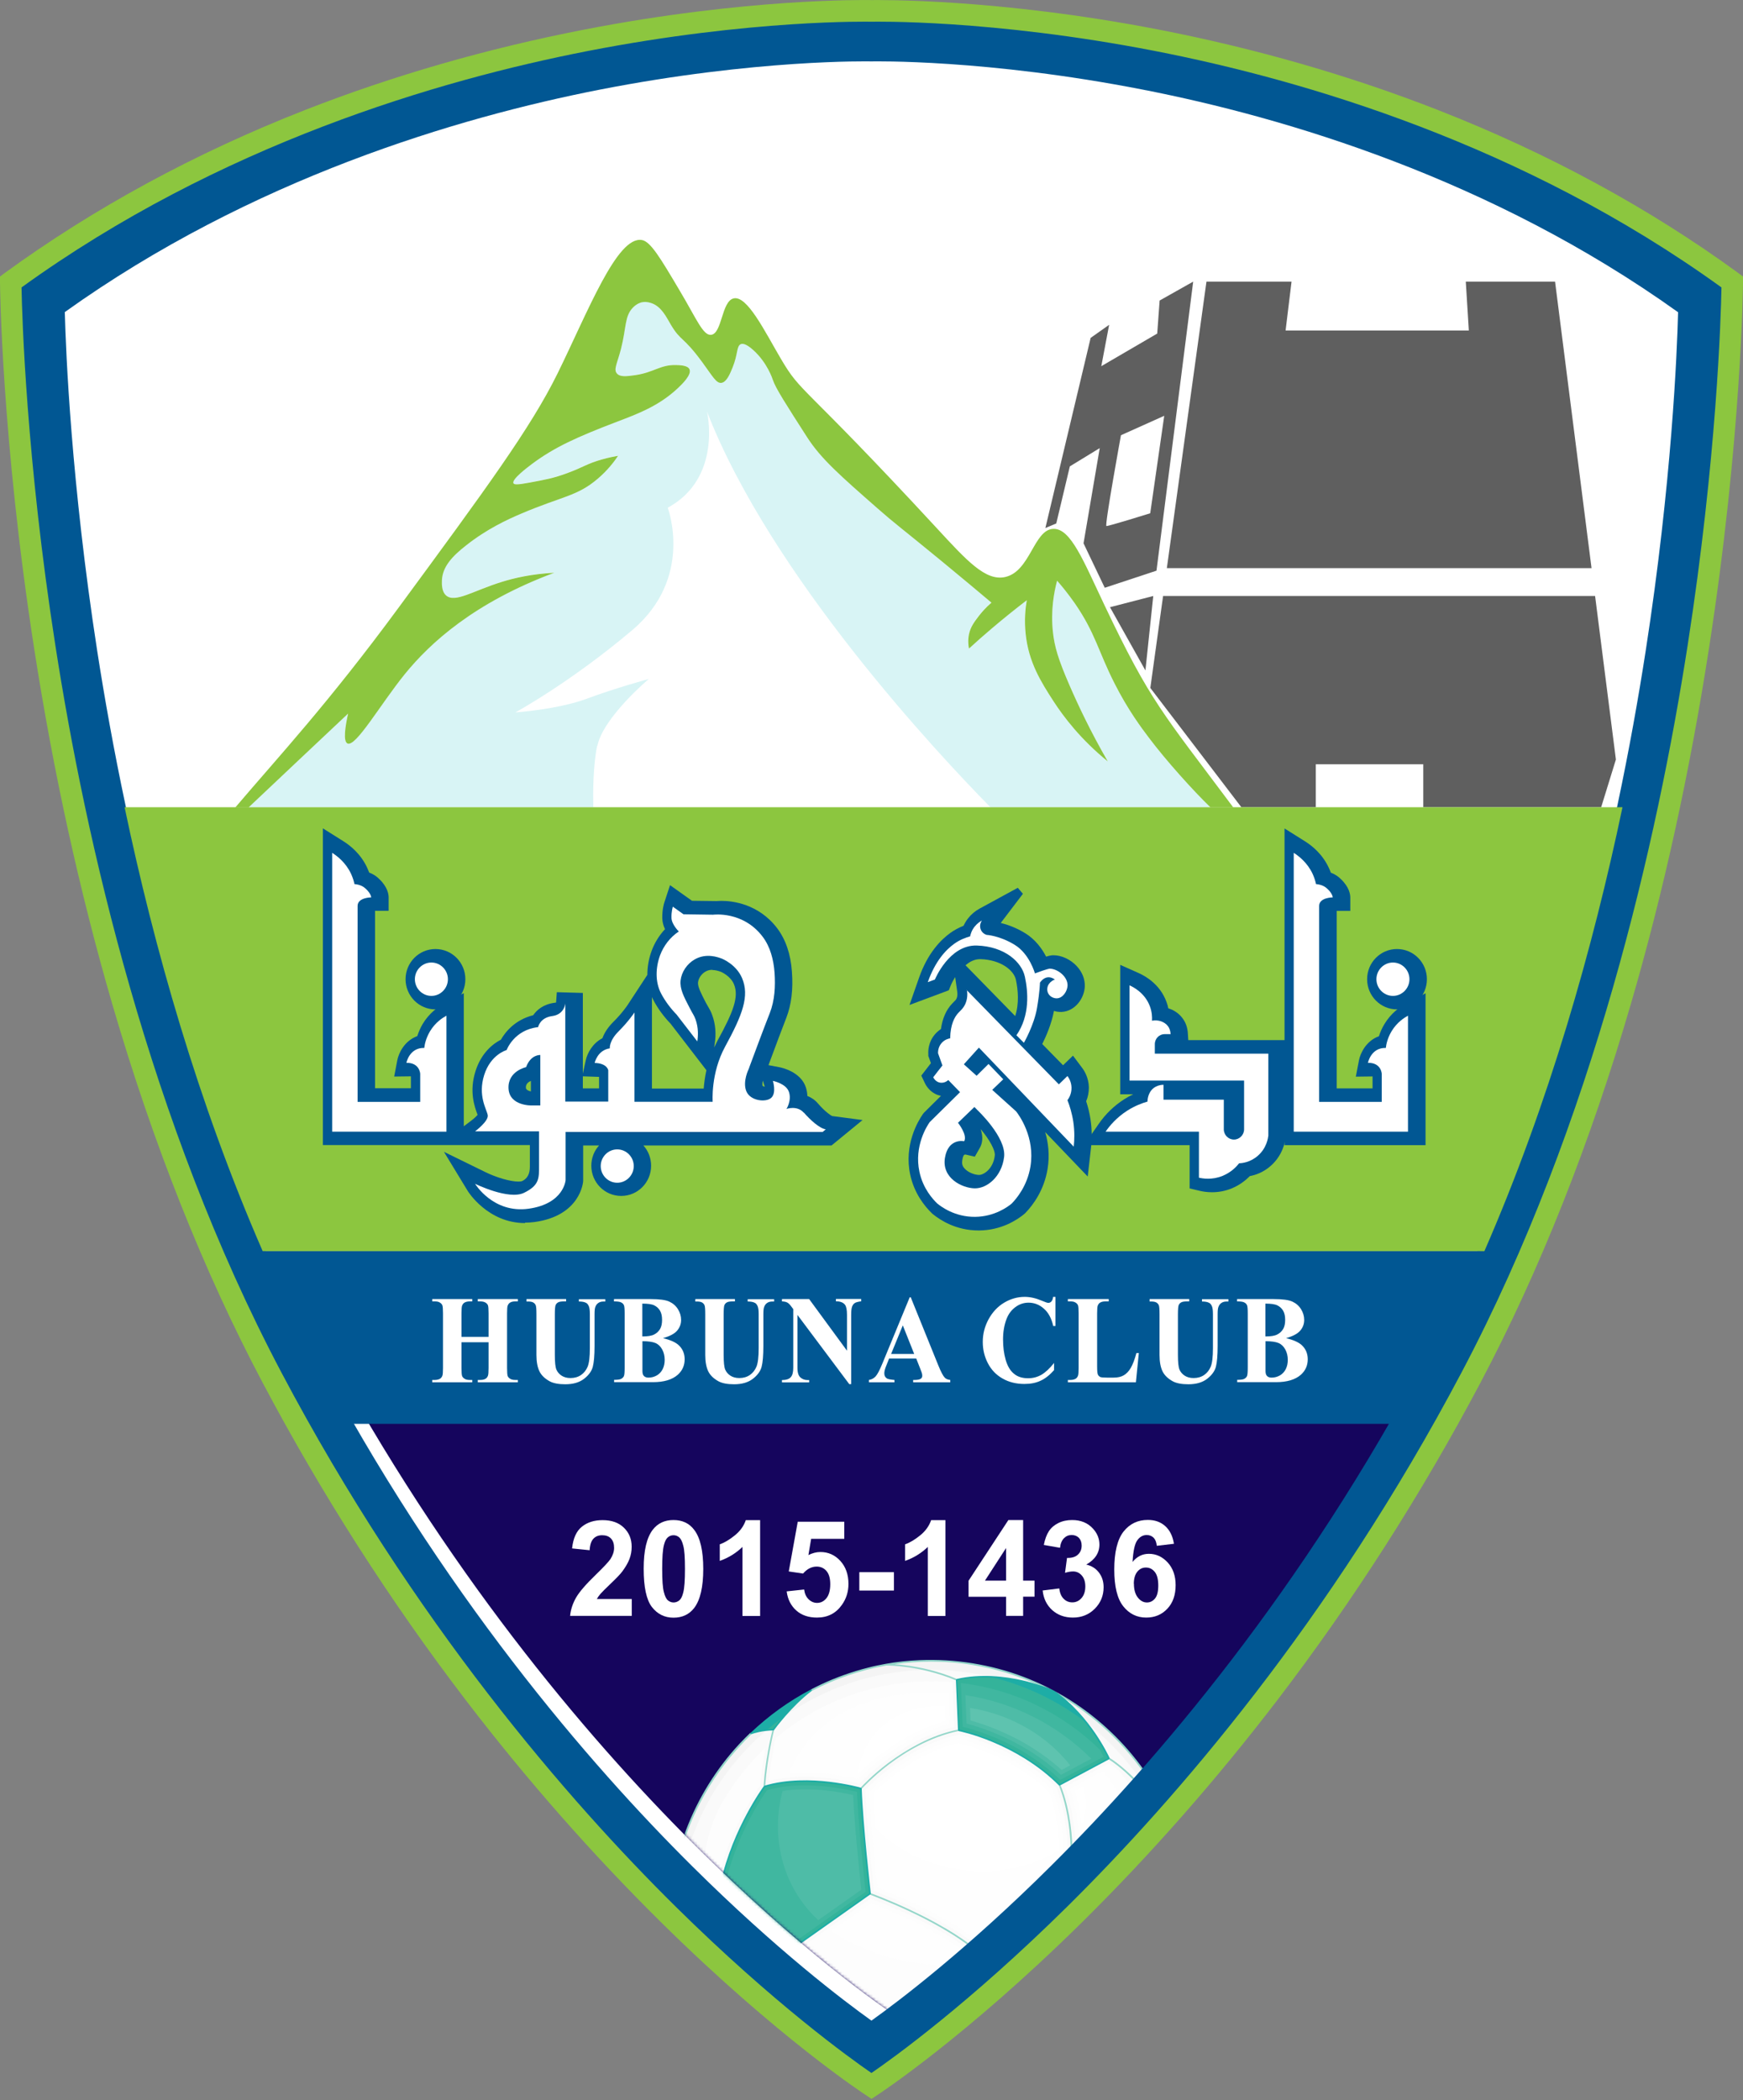 <svg xmlns="http://www.w3.org/2000/svg" width="616" height="742" viewBox="0 0 616 742" fill="none"><rect x="0" y="0" width="616" height="742" fill="#808080" stroke="none"/><path d="M608.39 101.546C608.205 111.877 606.728 161.891 596.421 228.091C585.782 296.38 563.321 396.333 516.59 484.762C469.859 573.154 415.075 636.109 377.358 673.405C342.522 707.829 315.444 727.261 307.982 732.37C300.556 727.261 273.589 707.941 238.79 673.592C201.036 636.296 146.178 573.265 99.41 484.799C52.679 396.371 30.181 296.38 19.579 228.091C9.272 161.891 7.795 111.877 7.61 101.546C77.392 51.122 154.933 28.297 207.833 18.003C265.72 6.739 307.464 7.672 307.908 7.672H308.092C308.499 7.672 350.132 6.739 407.945 17.965C460.92 28.259 538.497 51.084 608.39 101.546Z" fill="white"></path><path d="M122.978 490.207C209.199 642.3 315.96 711.745 315.96 711.745C315.96 711.745 422.721 642.3 508.943 490.207H122.978Z" fill="#15055D"></path><mask id="mask0_39_370" style="mask-type:luminance" maskUnits="userSpaceOnUse" x="22" y="0" width="588" height="712"><path d="M315.961 0.026C315.961 0.026 154.526 -4.151 22.017 93.005C22.017 93.005 23.236 301.564 111.194 468.65C199.115 635.736 315.961 711.745 315.961 711.745C315.961 711.745 432.807 635.736 520.728 468.65C608.648 301.564 609.904 93.005 609.904 93.005C487.924 3.569 341.413 0.026 318.916 0.026C316.958 0.026 315.961 0.026 315.961 0.026Z" fill="white"></path></mask><g mask="url(#mask0_39_370)"><path d="M372.037 597.321C372.037 597.321 371.963 597.321 371.853 597.247C371.963 597.284 372.037 597.359 372.148 597.396C372.111 597.396 372.074 597.359 372.037 597.321ZM244.626 671.876C246.916 669.862 250.537 667.177 254.785 665.573C255.782 661.097 257.186 656.51 258.996 651.885C260.437 648.23 262.173 644.538 264.057 640.958C267.271 634.99 269.968 631.298 270.116 631.111C270.744 621.079 273.108 611.755 273.293 611.121C269.007 611.195 265.978 612.24 265.387 612.463C251.201 626.076 241.153 644.277 237.829 665.275C237.644 666.356 237.496 667.475 237.348 668.557C237.348 668.668 238.309 672.622 240.599 675.829C240.784 675.606 242.262 673.89 244.589 671.876M273.366 611.121C273.292 611.382 270.854 620.892 270.189 631.111C273.699 630.03 277.652 629.433 281.974 629.247C285.446 629.097 289.14 629.247 292.982 629.731C299.299 630.477 303.917 631.745 304.25 631.857C304.471 631.596 308.091 627.568 313.965 623.13C317.512 620.445 321.206 618.132 324.9 616.23C329.517 613.881 334.172 612.202 338.716 611.27L337.977 593.442C331.291 590.608 324.863 589.34 320.652 588.743C316.588 588.184 313.743 588.146 313.152 588.146C303.954 589.787 295.125 592.808 286.961 597.023C279.72 602.394 273.477 610.897 273.329 611.121M338.051 593.368C341.856 592.473 345.993 592.137 350.389 592.324C353.899 592.473 357.556 592.995 361.287 593.853C365.757 594.86 369.23 596.128 370.929 596.799C362.469 592.473 353.308 589.452 343.703 587.923C338.79 587.139 333.877 586.729 329.037 586.729C323.792 586.729 318.583 587.177 313.522 588.072C314.519 588.072 317.142 588.184 320.725 588.669C324.937 589.265 331.365 590.533 338.051 593.368ZM391.949 621.34L374.475 630.664C374.623 631 376.322 634.916 377.541 641.405C378.28 645.396 378.687 649.536 378.761 653.713C378.834 658.972 378.391 664.305 377.394 669.601C377.615 669.787 380.423 672.025 384.302 675.941C387.996 679.671 393.426 685.638 398.377 693.135C398.635 693.06 401.443 692.426 405.026 690.897C408.499 689.442 413.449 686.832 417.328 682.766C419.95 674.524 419.84 662.515 419.84 662.403C419.359 659.941 418.805 657.517 418.14 655.093C412.858 642.487 406.023 633.983 401.221 629.06C396.16 623.876 392.244 621.489 391.986 621.34M321.427 674.897C325.971 677.023 330.146 679.186 333.84 681.349C338.457 684.072 342.336 686.757 345.402 689.405C345.698 689.144 349.946 685.564 355.82 681.461C361.435 677.545 369.71 672.323 377.394 669.638C379.61 657.629 378.687 647.671 377.541 641.442C376.322 634.804 374.549 630.85 374.475 630.664C366.459 622.683 357.187 617.834 350.833 615.186C344.036 612.352 339.011 611.345 338.827 611.307C328.483 613.433 319.654 618.916 314.076 623.13C308.165 627.606 304.545 631.634 304.36 631.857C304.804 644.799 307.463 668.258 307.574 669.004C307.944 669.116 313.965 671.354 321.501 674.86M380.608 604.594C382.787 606.944 384.893 609.592 386.851 612.463C390.102 617.237 391.875 621.079 391.986 621.265C392.17 621.377 396.123 623.764 401.221 628.986C404.287 632.118 407.132 635.624 409.755 639.466C412.968 644.165 415.776 649.349 418.103 654.832C415.185 644.352 410.419 634.393 403.918 625.331C395.606 613.732 385.004 604.445 372.887 597.843C375.547 599.671 378.133 601.946 380.608 604.594ZM275.25 703.988C275.324 710.626 276.174 720.249 279.61 728.379C279.72 728.529 283.008 731.885 288.919 735.913C294.46 739.717 303.511 744.902 315.221 748.072C315.406 748.034 319.654 746.841 325.676 743.708C331.328 740.762 339.787 735.503 347.914 726.925C347.914 726.179 346.806 697.498 345.365 689.405C338.457 683.438 328.52 678.216 321.39 674.897C313.854 671.354 307.796 669.153 307.463 669.041L275.878 691.344C275.841 691.643 275.14 696.902 275.25 703.951M405.063 690.971C401.443 692.501 398.635 693.172 398.413 693.209C398.34 693.545 396.936 698.654 394.239 705.33C392.614 709.396 390.803 713.237 388.919 716.743C386.555 721.144 384.006 725.023 381.383 728.342C381.494 728.529 382.455 730.468 383.267 733.899C384.08 737.219 384.893 742.626 384.228 749.675C384.671 749.675 389.584 749.489 392.466 747.885C407.279 733.825 417.032 715.363 420.283 694.776C420.098 689.853 417.512 683.438 417.291 682.878C413.412 686.906 408.462 689.517 404.989 690.971M384.154 749.713C384.782 742.664 383.969 737.256 383.194 733.936C382.381 730.505 381.383 728.566 381.31 728.379C381.014 728.379 377.357 728.64 371.853 728.64C371.631 728.64 371.372 728.64 371.151 728.64C365.536 728.64 356.928 728.305 347.951 726.962C344.368 730.766 340.415 734.235 336.204 737.256C332.842 739.717 329.296 741.881 325.676 743.745C319.765 746.804 315.591 747.997 315.258 748.109L318.915 765.526C319.322 765.601 326.451 767.018 336.389 767.354C345.772 767.689 359.625 767.093 372.333 762.431C372.776 762.207 373.182 761.983 373.626 761.722C373.626 761.722 375.066 760.864 377.061 758.925C378.908 757.172 381.642 754.114 384.191 749.638M253.012 730.431C255.671 732.818 259.92 736.062 264.981 738.002L279.536 728.417C278.021 724.836 276.876 720.659 276.174 715.997C275.583 712.267 275.25 708.24 275.213 703.988C275.103 696.976 275.805 691.717 275.841 691.382C272.443 689.144 269.229 686.421 266.311 683.251C263.946 680.715 261.767 677.881 259.772 674.86C256.558 669.937 254.97 666.02 254.822 665.685C250.61 667.251 246.99 669.974 244.7 671.951C242.262 674.076 240.747 675.867 240.673 675.941C240.562 676.24 237.09 686.906 237.755 694.291C239.417 705.368 243.111 716.034 248.652 725.918C249.17 726.552 250.721 728.342 253.049 730.431M264.981 738.039C259.883 736.1 255.671 732.855 253.012 730.468C250.943 728.603 249.465 726.962 248.8 726.179C250.463 729.125 252.273 731.96 254.268 734.757C259.957 742.701 266.717 749.563 274.327 755.232C273.625 754.449 271.963 752.473 270.263 749.936C268.195 746.878 265.609 742.328 264.981 738.076M340.711 767.54C339.27 767.54 337.792 767.54 336.352 767.466C326.341 767.13 319.174 765.675 318.878 765.638C318.731 765.713 316.883 766.496 313.448 767.167C311.158 767.615 307.833 768.025 303.585 768.025C301.737 768.025 299.743 767.95 297.526 767.764C302.993 769.741 308.646 771.232 314.482 772.165C319.432 772.948 324.383 773.358 329.296 773.358C344.22 773.358 358.812 769.703 372 762.692C366.459 764.668 360.253 766.086 353.566 766.869C349.466 767.354 345.144 767.577 340.711 767.577" fill="#F4F4F4"></path><path d="M355.783 681.461C349.909 685.564 345.698 689.144 345.365 689.405C342.299 686.757 338.42 684.072 333.802 681.349C330.108 679.186 325.934 677.023 321.39 674.897C313.854 671.391 307.833 669.191 307.463 669.042C307.389 668.296 304.729 644.837 304.249 631.895C304.434 631.671 308.054 627.643 313.965 623.168C319.543 618.953 328.372 613.471 338.716 611.345C338.9 611.382 343.924 612.389 350.722 615.224C357.076 617.872 366.348 622.683 374.364 630.701C374.438 630.851 376.211 634.804 377.43 641.48C378.576 647.708 379.499 657.666 377.283 669.676C369.599 672.361 361.324 677.582 355.709 681.498M321.39 674.934C313.854 671.391 307.796 669.191 307.463 669.079L275.878 691.382C275.841 691.68 275.139 696.939 275.25 703.988C275.324 710.627 276.174 720.249 279.609 728.38C279.72 728.529 283.008 731.885 288.918 735.913C294.46 739.718 303.51 744.902 315.221 748.072C315.406 748.035 319.654 746.841 325.675 743.708C331.327 740.762 339.787 735.503 347.914 726.925C347.914 726.179 346.806 697.498 345.365 689.405C338.457 683.438 328.52 678.216 321.39 674.897M391.985 621.266C392.17 621.377 396.123 623.764 401.221 628.986C403.733 631.559 406.097 634.394 408.313 637.415C402.366 626.226 394.091 616.454 384.154 608.734C385.077 609.928 385.964 611.158 386.85 612.426C390.101 617.2 391.874 621.042 391.985 621.228M276.174 715.96C275.583 712.23 275.25 708.202 275.213 703.951C275.102 696.939 275.804 691.68 275.841 691.345C272.442 689.107 269.229 686.384 266.31 683.214C263.946 680.678 261.766 677.843 259.772 674.822C256.558 669.899 254.969 665.983 254.821 665.648C250.61 667.214 246.99 669.937 244.699 671.913C242.261 674.039 240.747 675.83 240.673 675.904C240.673 676.016 240.119 677.62 239.528 679.969C239.528 680.864 239.528 681.722 239.601 682.617C240.193 697.834 246.436 712.23 257.001 723.121C261.065 727.298 265.497 731.102 270.3 734.533L279.572 728.417C278.058 724.836 276.912 720.659 276.211 715.997M398.376 693.172C398.635 693.098 401.442 692.464 405.026 690.934C408.498 689.48 413.448 686.869 417.327 682.804C417.881 681.014 418.325 679.037 418.657 677.06C418.362 662.925 414.741 649.61 408.572 637.862C405.912 634.17 403.363 631.261 401.221 629.023C396.16 623.839 392.244 621.452 391.985 621.303L374.512 630.627C374.66 630.962 376.359 634.879 377.578 641.368C378.317 645.359 378.723 649.499 378.797 653.676C378.871 658.934 378.428 664.268 377.43 669.564C377.652 669.75 380.46 671.988 384.338 675.904C388.033 679.634 393.463 685.601 398.413 693.098M239.638 674.226C239.934 674.785 240.266 675.307 240.636 675.829C240.821 675.606 242.298 673.89 244.626 671.876C246.916 669.862 250.573 667.177 254.784 665.573C255.782 661.098 257.186 656.51 258.996 651.923C260.437 648.23 262.173 644.575 264.057 640.995C267.271 635.028 269.967 631.335 270.115 631.149C270.743 621.116 273.107 611.792 273.292 611.158C272.443 611.158 271.63 611.233 270.891 611.307C252.79 626.673 240.931 649.088 239.601 674.263M327.596 589.974C330.773 590.72 334.393 591.839 338.051 593.368C341.634 592.51 345.55 592.175 349.65 592.324C343.038 590.795 336.167 589.974 329.074 589.974C328.557 589.974 328.076 589.974 327.559 589.974M383.193 733.937C382.381 730.505 381.383 728.566 381.309 728.38C381.014 728.38 377.356 728.641 371.852 728.641C371.631 728.641 371.372 728.641 371.15 728.641C365.535 728.641 356.928 728.305 347.951 726.962C344.368 730.766 340.415 734.235 336.204 737.256C332.842 739.718 329.296 741.881 325.675 743.745C319.765 746.804 315.59 747.997 315.258 748.072L316.181 752.547C320.947 753.181 325.823 753.554 330.773 753.554C350.389 753.554 368.675 748.258 384.117 739.121C383.895 737.032 383.563 735.279 383.23 733.862M417.475 693.769C417.918 691.195 418.214 688.547 418.435 685.899C417.881 684.258 417.438 683.102 417.327 682.878C413.448 686.906 408.498 689.517 405.063 690.972C401.442 692.501 398.635 693.172 398.413 693.209C398.339 693.545 396.935 698.655 394.239 705.331C392.613 709.396 390.803 713.237 388.919 716.743C386.555 721.144 384.006 725.023 381.383 728.342C381.494 728.529 382.454 730.468 383.267 733.899C383.6 735.279 383.932 737.032 384.154 739.121C387.959 736.846 391.616 734.347 395.051 731.624C406.947 722.226 414.963 708.725 417.475 693.732M273.366 611.121C273.292 611.382 270.854 620.893 270.189 631.112C273.699 630.03 277.651 629.433 281.973 629.247C285.446 629.098 289.14 629.247 292.982 629.732C299.299 630.478 303.917 631.746 304.249 631.858C304.471 631.596 308.091 627.569 313.965 623.13C317.511 620.445 321.205 618.133 324.899 616.231C329.517 613.881 334.172 612.203 338.716 611.27L337.977 593.443C334.209 591.839 330.552 590.757 327.301 589.974C308.608 590.347 291.32 596.389 277.097 606.459C274.844 609.07 273.403 611.046 273.329 611.121" fill="#FAFAFA"></path><path d="M274.142 614.104C288.955 601.573 308.165 594.002 329.185 594.002C331.586 594.002 333.95 594.114 336.315 594.3C336.425 594.338 336.536 594.375 336.647 594.412L337.275 610.114C332.953 611.121 328.594 612.724 324.272 614.925C320.504 616.827 316.772 619.214 313.115 621.937C308.387 625.48 305.099 628.836 303.769 630.179C302.07 629.731 298.154 628.836 293.13 628.24C290.138 627.904 287.219 627.717 284.412 627.717C283.562 627.717 282.749 627.717 281.9 627.755C278.279 627.904 274.844 628.351 271.778 629.135C272.332 622.906 273.44 617.237 274.142 614.067M322.018 673.554C326.599 675.68 330.81 677.881 334.541 680.081C338.79 682.58 342.41 685.041 345.402 687.503C347.028 686.198 350.5 683.4 355.007 680.268C360.474 676.426 368.528 671.354 376.137 668.557C378.132 657.144 377.246 647.671 376.137 641.703C375.103 636.034 373.662 632.454 373.293 631.522C365.498 623.801 356.485 619.139 350.278 616.566C344.405 614.142 339.972 613.097 338.827 612.836C328.852 614.962 320.356 620.258 314.925 624.361C310.123 627.979 306.872 631.298 305.801 632.454C306.281 644.165 308.387 663.596 308.867 667.997C310.825 668.743 315.997 670.757 322.055 673.592M383.304 676.985C380.423 674.114 378.132 672.1 377.098 671.242C369.784 673.927 361.952 678.888 356.595 682.654C351.941 685.937 348.284 688.883 346.88 690.002C348.099 698.132 349.059 720.323 349.281 725.731C350.426 725.881 351.534 726.03 352.643 726.179C368.638 721.964 382.898 713.461 394.017 701.936C395.532 697.871 396.492 694.738 396.825 693.47C392.059 686.309 386.851 680.603 383.267 677.023M345.033 727.82C345.513 727.372 345.956 726.887 346.436 726.403C346.289 722.225 345.291 698.095 344.035 690.226C337.275 684.519 327.707 679.484 320.799 676.277C314.667 673.405 309.532 671.428 307.685 670.72L277.245 692.202C277.06 693.806 276.617 698.319 276.691 703.95C276.691 706.3 276.839 708.985 277.134 711.894C291.874 722.71 310.123 729.088 329.85 729.088C335.022 729.088 340.083 728.64 345.033 727.82ZM274.29 692.09C271.076 689.89 268.047 687.242 265.239 684.221C262.838 681.61 260.584 678.738 258.553 675.643C256.262 672.137 254.821 669.191 254.046 667.55C252.236 668.333 250.573 669.34 249.133 670.347C250.462 679.298 254.083 687.95 259.919 695.335C264.057 700.557 268.785 705.33 273.994 709.508C273.883 707.717 273.773 705.89 273.773 704.025C273.699 698.468 274.105 693.955 274.29 692.128M255.782 635.923C250.167 645.508 247.84 656.398 248.763 667.027C250.241 666.095 251.866 665.237 253.602 664.529C254.6 660.202 255.967 655.801 257.703 651.4C259.181 647.671 260.917 643.941 262.838 640.323C265.571 635.214 267.973 631.745 268.748 630.664C269.081 625.778 269.82 621.041 270.522 617.424C264.796 622.869 259.809 629.097 255.782 635.96M399.521 694.44C399.374 694.888 399.189 695.522 398.967 696.305C399.521 695.596 400.076 694.85 400.593 694.142C400.186 694.254 399.817 694.365 399.521 694.44ZM292.834 631.149C289.066 630.701 285.446 630.552 282.047 630.701C278.021 630.85 274.327 631.41 271.039 632.379C270.263 633.461 267.973 636.78 265.35 641.666C263.466 645.209 261.767 648.827 260.363 652.445C258.626 656.808 257.26 661.209 256.299 665.461C256.779 666.58 258.257 669.899 260.954 674.002C262.875 676.948 265.017 679.708 267.345 682.207C270.004 685.041 272.849 687.54 275.841 689.629L305.986 668.37C305.505 664.118 303.4 644.874 302.919 632.976C301.22 632.566 297.489 631.708 292.834 631.149ZM378.982 641.144C379.721 645.209 380.127 649.424 380.201 653.713C380.275 658.785 379.869 663.932 378.982 669.041C380.09 669.974 382.418 671.988 385.336 674.934C388.919 678.552 394.165 684.333 399.004 691.531C399.928 691.27 401.405 690.822 403.179 690.114C412.303 674.412 412.857 654.757 403.991 638.384C401.59 633.946 398.783 629.731 395.643 625.815C393.98 624.398 392.65 623.466 391.911 622.981L376.322 631.298C376.987 633.013 378.095 636.407 378.982 641.107" fill="#FDFDFD"></path><path d="M307.094 665.424C306.465 659.755 305.283 648.119 304.655 638.534C305.283 648.119 306.502 659.755 307.094 665.424ZM309.051 600.566C294.127 604.445 283.857 614.478 278.722 626.562C279.757 626.45 280.791 626.412 281.862 626.338C282.712 626.338 283.562 626.3 284.411 626.3C287.256 626.3 290.248 626.487 293.314 626.823C297.71 627.345 301.257 628.091 303.325 628.576C304.877 626.972 308.017 623.951 312.265 620.743C315.959 617.946 319.764 615.559 323.606 613.583C327.633 611.531 331.734 609.965 335.76 608.921L335.317 598.179C333.285 598.03 331.253 597.956 329.185 597.956C322.203 597.956 315.442 598.851 309.014 600.529M320.171 677.582C314.74 675.046 310.16 673.219 307.869 672.361L293.905 682.207C295.309 683.177 296.787 684.109 298.338 684.967C309.014 690.897 321.427 694.291 334.726 694.291C337.533 694.291 340.304 694.142 343.038 693.844C342.927 692.762 342.816 691.792 342.705 690.972C336.056 685.489 326.82 680.678 320.208 677.582M376.617 669.899C376.617 669.899 376.544 669.899 376.507 669.937C376.544 669.937 376.581 669.937 376.617 669.899ZM374.66 641.965C373.736 636.893 372.517 633.573 372 632.342C364.39 624.921 355.672 620.37 349.65 617.872C344.331 615.671 340.23 614.627 338.752 614.291C329.185 616.417 320.947 621.527 315.738 625.48C311.563 628.65 308.608 631.559 307.204 632.976C307.685 644.053 309.569 661.657 310.16 666.916C312.524 667.848 317.215 669.713 322.609 672.212C327.227 674.375 331.475 676.575 335.243 678.813C339.122 681.088 342.52 683.363 345.365 685.638C347.249 684.109 350.352 681.722 354.157 679.074C359.477 675.345 367.271 670.384 374.807 667.475C376.581 656.622 375.731 647.634 374.66 641.965ZM389.916 669.862C400.703 657.629 400.962 639.168 390.471 626.636C390.249 626.338 389.99 626.077 389.732 625.778L378.058 632.007C378.723 633.909 379.61 636.967 380.349 640.883C381.124 645.023 381.531 649.312 381.605 653.676C381.678 658.561 381.309 663.522 380.496 668.445C381.752 669.527 383.747 671.317 386.185 673.741C387.478 672.473 388.734 671.168 389.916 669.825M303.252 631.559L303.621 631.634H303.473C301.7 631.149 298.117 630.291 293.462 629.732C297.932 630.291 301.515 631.074 303.289 631.522M278.168 629.545C277.947 629.545 277.762 629.583 277.54 629.62C277.762 629.62 277.947 629.583 278.168 629.545ZM281.973 629.247C281.715 629.247 281.493 629.247 281.234 629.247C281.456 629.247 281.715 629.247 281.973 629.247ZM284.19 629.21C284.19 629.21 284.448 629.21 284.559 629.21H284.448C284.448 629.21 284.264 629.21 284.19 629.21Z" fill="#FEFEFE"></path><path d="M379.833 632.715L382.714 631.149C384.377 635.624 384.192 640.361 382.382 644.538C382.197 643.195 382.012 641.89 381.754 640.585C381.163 637.303 380.424 634.617 379.796 632.678M303.29 626.636C305.026 624.92 307.834 622.347 311.417 619.662C315.185 616.827 319.064 614.366 322.98 612.389C326.711 610.487 330.516 608.995 334.284 607.913L334.062 602.655C332.806 602.655 331.513 602.655 330.257 602.729C314.409 603.55 304.435 614.515 303.253 626.636M374.365 653.452C374.291 648.939 373.774 645.135 373.257 642.226C372.407 637.638 371.336 634.505 370.782 633.163C363.394 626.002 354.934 621.638 349.134 619.214C344.258 617.2 340.453 616.193 338.754 615.783C329.555 617.909 321.613 622.832 316.589 626.636C312.895 629.433 310.161 632.044 308.646 633.536C308.831 637.153 309.127 641.405 309.496 645.694C310.974 647.41 312.747 649.051 314.779 650.58C321.133 655.242 328.89 658.673 337.535 660.202C351.24 662.627 364.428 659.867 374.365 653.452Z" fill="white"></path><path d="M338.088 593.443L338.827 611.27C339.196 611.345 344.147 612.352 350.833 615.149C354.897 616.827 358.775 618.841 362.359 621.079C366.866 623.876 370.929 627.084 374.476 630.627L391.949 621.303C391.801 620.967 390.028 617.2 386.851 612.501C383.822 608.1 378.909 601.984 372.444 597.62C372.111 597.471 371.816 597.284 371.483 597.135C370.116 596.576 366.311 595.121 361.287 593.965C355.451 592.622 346.659 591.466 338.088 593.48M286.702 597.21C278.982 601.238 271.852 606.384 265.535 612.389C266.348 612.091 269.303 611.158 273.33 611.084C273.588 610.711 279.61 602.543 286.702 597.21ZM292.983 629.769C286.961 629.06 278.132 628.762 270.19 631.186C270.042 631.373 267.308 635.065 264.131 641.032C261.139 646.627 257.075 655.466 254.859 665.611C254.933 665.834 256.521 669.75 259.809 674.823C262.912 679.559 268.195 686.31 275.879 691.345L307.464 669.042C307.39 668.296 304.73 644.837 304.25 631.895C303.917 631.783 299.3 630.515 292.983 629.769ZM371.151 728.641C377.098 728.641 381.051 728.38 381.31 728.38C387.294 720.883 391.616 711.746 394.165 705.368C396.862 698.617 398.266 693.508 398.34 693.247C393.39 685.75 387.959 679.746 384.265 676.053C380.386 672.175 377.579 669.9 377.357 669.75C369.673 672.436 361.398 677.657 355.82 681.573C349.909 685.713 345.661 689.293 345.403 689.517C346.843 697.573 347.915 726.03 347.952 727.037C356.928 728.38 365.499 728.678 371.151 728.715M377.061 759.037C375.769 760.268 374.734 761.051 374.143 761.498C377.283 759.708 380.312 757.769 383.268 755.606C386.482 753.256 389.511 750.757 392.355 748.072C389.363 749.638 384.524 749.788 384.228 749.788C381.679 754.263 378.945 757.284 377.098 759.074M240.599 675.904C238.531 673.032 237.57 669.489 237.386 668.743C236.351 677.172 236.462 685.564 237.681 693.732C237.201 686.422 240.489 676.314 240.636 675.904M419.914 662.627C419.914 664.156 419.803 675.121 417.402 682.841C417.512 683.14 420.098 689.517 420.394 694.515C422.056 683.774 421.872 673.032 419.951 662.627M313.411 767.093C316.773 766.459 318.62 765.676 318.805 765.601L315.147 748.184C309.976 746.767 304.915 744.864 300.038 742.515C296.16 740.613 292.391 738.45 288.845 736.025C283.045 732.072 279.794 728.753 279.536 728.492L264.981 738.077C265.572 742.328 268.158 746.878 270.264 749.899C272.184 752.697 273.995 754.823 274.512 755.382C281.457 760.529 289.141 764.669 297.305 767.652C304.656 768.324 310.086 767.69 313.374 767.093" fill="#1DADA6"></path><path d="M418.436 685.75C417.882 684.109 417.439 682.953 417.365 682.841C417.919 681.126 418.325 679.261 418.658 677.396C418.658 677.955 418.658 678.515 418.658 679.074C418.658 681.312 418.584 683.55 418.399 685.75M350.796 615.149C354.86 616.827 358.739 618.841 362.322 621.079C366.829 623.876 370.892 627.084 374.439 630.627L391.912 621.303C391.764 620.967 389.991 617.2 386.814 612.501C386.002 611.307 385.041 610.002 383.97 608.622C374.069 601.014 362.544 595.382 349.984 592.398C346.179 592.249 342.115 592.51 338.088 593.443L338.827 611.27C339.197 611.345 344.147 612.352 350.833 615.149M239.602 674.338C239.528 675.904 239.491 677.47 239.491 679.037C239.491 679.261 239.491 679.522 239.491 679.746C240.046 677.545 240.526 676.053 240.6 675.904C240.23 675.382 239.898 674.86 239.602 674.338ZM384.265 675.979C380.386 672.1 377.579 669.825 377.357 669.676C369.673 672.361 361.398 677.582 355.82 681.498C349.91 685.638 345.661 689.219 345.403 689.443C346.844 697.498 347.915 725.955 347.952 726.962C356.929 728.305 365.499 728.603 371.151 728.641C377.099 728.641 381.051 728.38 381.31 728.38C387.295 720.883 391.617 711.745 394.166 705.368C396.862 698.617 398.266 693.508 398.34 693.247C393.39 685.75 387.959 679.746 384.265 676.053M315.185 748.146C310.013 746.729 304.952 744.827 300.076 742.477C296.197 740.575 292.429 738.412 288.882 735.988C283.082 732.035 279.832 728.715 279.573 728.454L270.301 734.571C283.378 743.932 299.041 750.31 316.108 752.659L315.185 748.184V748.146ZM271.003 611.233C271.741 611.158 272.517 611.121 273.33 611.084C273.441 610.934 274.808 609.07 276.95 606.571C274.881 608.025 272.924 609.592 271.003 611.196M275.842 691.345L307.427 669.042C307.353 668.296 304.693 644.837 304.213 631.895C303.881 631.783 299.263 630.515 292.946 629.769C286.924 629.06 278.095 628.762 270.153 631.186C270.005 631.373 267.271 635.065 264.094 641.032C261.102 646.627 257.039 655.466 254.822 665.61C254.896 665.797 256.485 669.75 259.772 674.822C262.875 679.559 268.158 686.31 275.842 691.345Z" fill="#34B39A"></path><path d="M383.268 677.023C386.815 680.604 392.024 686.31 396.789 693.471C396.42 694.776 395.459 697.946 393.945 702.049C382.862 713.461 368.75 721.965 352.829 726.142C351.683 725.993 350.538 725.881 349.356 725.694C349.134 720.212 348.211 698.133 346.955 690.039C348.359 688.883 351.979 685.974 356.634 682.692C361.99 678.962 369.785 674.002 377.099 671.317C378.134 672.175 380.424 674.151 383.268 677.023ZM363.098 619.811C367.384 622.459 371.262 625.517 374.735 628.799L390.029 620.632C389.696 619.997 389.253 619.14 388.699 618.133C375.695 605.452 358.628 596.874 339.604 594.599L340.232 610.077C342.152 610.524 346.253 611.643 351.388 613.769C355.525 615.485 359.478 617.499 363.135 619.811M275.842 689.592L305.913 668.37C305.433 664.044 303.364 644.911 302.847 633.051C301.147 632.641 297.416 631.783 292.836 631.261C287.073 630.59 278.65 630.254 271.077 632.454C270.301 633.536 268.011 636.855 265.425 641.741C262.507 647.186 258.591 655.69 256.374 665.499C256.855 666.617 258.332 669.937 260.992 674.039C263.91 678.515 268.824 684.743 275.842 689.592Z" fill="#40B7A0"></path><path d="M381.864 677.657C372.629 685.265 361.288 690.636 348.801 692.986C348.728 692.128 348.617 691.345 348.506 690.636C350.168 689.293 353.419 686.72 357.483 683.885C362.507 680.38 369.895 675.68 376.84 672.958C377.985 673.927 379.758 675.531 381.864 677.657ZM363.874 618.58C367.937 621.116 371.668 623.951 374.956 627.046L385.669 621.34C373.922 609.592 358.443 601.499 341.191 598.888L341.598 608.92C343.851 609.517 347.508 610.599 351.905 612.426C356.116 614.179 360.142 616.231 363.874 618.58ZM289.178 678.366L304.398 667.624C303.844 662.515 302.033 645.471 301.479 634.17C299.521 633.722 296.418 633.088 292.65 632.641C288.328 632.156 282.454 631.82 276.581 632.715C272.332 648.454 276.174 666.319 289.178 678.366Z" fill="#4EBCA7"></path><path d="M375.178 625.293C371.964 622.384 368.417 619.736 364.612 617.349C360.807 614.962 356.707 612.874 352.459 611.121C348.617 609.517 345.329 608.473 343.002 607.839L342.817 603.401C343.112 603.438 343.408 603.513 343.74 603.55C358.148 606.086 370.301 613.62 378.244 623.69L375.215 625.293H375.178Z" fill="#5EC3AF"></path><path d="M333.951 681.125C338.495 683.811 342.374 686.459 345.403 689.07C345.292 689.144 345.255 689.219 345.218 689.219C345.144 689.293 345.107 689.405 345.107 689.48C345.107 689.517 345.107 689.554 345.107 689.592C338.199 683.662 328.336 678.477 321.243 675.158C314.076 671.801 308.277 669.676 307.427 669.34L307.538 669.265C307.538 669.265 307.685 669.116 307.648 669.004C307.648 669.004 307.648 668.93 307.648 668.818C308.609 669.153 314.372 671.317 321.465 674.636C326.008 676.762 330.183 678.925 333.877 681.125M240.858 676.091C240.858 676.091 242.373 674.263 244.848 672.137C247.101 670.198 250.611 667.55 254.711 665.983C254.637 665.834 254.6 665.76 254.6 665.722C254.6 665.685 254.6 665.61 254.6 665.536C254.6 665.498 254.6 665.424 254.637 665.387C250.426 666.99 246.806 669.676 244.478 671.69C242.521 673.405 241.154 674.86 240.637 675.457C240.71 675.568 240.784 675.643 240.821 675.755C240.858 675.829 240.895 675.941 240.858 676.016C240.858 676.016 240.858 676.053 240.858 676.128M329.222 773.657C330.552 773.657 331.882 773.657 333.175 773.582C339.234 773.321 345.329 772.426 351.203 770.972C357.002 769.517 362.691 767.503 368.085 764.967C369.526 764.296 370.966 763.55 372.37 762.804C372.961 762.505 373.515 762.17 374.106 761.871C374.106 761.871 373.922 761.797 373.848 761.685C373.774 761.573 373.811 761.461 373.848 761.349C373.294 761.648 372.739 761.983 372.185 762.282C372.185 762.282 372.185 762.282 372.148 762.282C359.477 766.906 345.661 767.503 336.315 767.167C326.969 766.832 320.098 765.564 319.026 765.377V765.564C319.026 765.564 319.026 765.825 318.916 765.899C318.916 765.899 318.879 765.899 318.805 765.937C319.396 766.048 326.489 767.428 336.315 767.764C337.793 767.801 339.234 767.839 340.711 767.839C345.144 767.839 349.466 767.615 353.567 767.13C358.997 766.496 364.058 765.452 368.75 764.034C356.411 770.002 342.965 773.097 329.259 773.097C324.346 773.097 319.433 772.687 314.52 771.904C309.311 771.046 304.213 769.778 299.337 768.1C298.709 768.062 298.044 768.025 297.342 767.951C297.342 767.951 297.342 767.951 297.342 768.025C302.846 770.039 308.572 771.531 314.409 772.463C319.322 773.247 324.272 773.657 329.185 773.657M272.739 753.666C265.868 748.296 259.698 741.881 254.453 734.571C252.938 732.482 251.534 730.356 250.241 728.156C250.943 728.864 251.793 729.722 252.79 730.617C255.45 733.004 259.661 736.249 264.759 738.226C264.759 738.151 264.759 738.114 264.759 738.076C264.759 737.965 264.759 737.853 264.87 737.778L264.981 737.703C259.994 735.764 255.82 732.557 253.197 730.207C250.906 728.156 249.355 726.366 248.838 725.731C243.259 715.773 239.565 704.995 237.94 693.806C237.94 693.918 237.829 693.993 237.681 693.993C237.533 693.993 237.423 693.881 237.386 693.732C237.792 696.641 238.383 699.512 239.048 702.31C240.489 708.165 242.484 713.909 244.996 719.354C245.956 721.442 246.99 723.494 248.136 725.545C248.136 725.62 248.136 725.694 248.21 725.769C248.21 725.769 248.283 725.881 248.431 726.03C250.131 729.051 252.015 731.997 254.046 734.832C257.519 739.68 261.472 744.23 265.794 748.296C268.49 750.869 271.372 753.256 274.364 755.456C274.106 755.158 273.515 754.487 272.776 753.554M237.349 668.445C237.349 668.445 237.607 668.519 237.644 668.631C237.792 667.512 237.94 666.431 238.125 665.312C241.449 644.389 251.46 626.226 265.609 612.65H265.535C265.424 612.65 265.35 612.613 265.277 612.501C265.203 612.389 265.24 612.24 265.313 612.128C265.313 612.128 265.313 612.128 265.277 612.091C263.947 613.359 262.617 614.701 261.361 616.044C257.26 620.445 253.603 625.256 250.426 630.366C247.212 635.55 244.478 641.107 242.336 646.85C240.119 652.743 238.531 658.897 237.533 665.163C237.349 666.319 237.201 667.475 237.053 668.631C237.053 668.482 237.164 668.37 237.312 668.37M275.916 716.035C276.618 720.622 277.763 724.762 279.24 728.342L279.425 728.23C279.425 728.23 279.684 728.156 279.795 728.268C279.795 728.268 279.832 728.305 279.868 728.342C276.47 720.249 275.62 710.664 275.546 704.025C275.435 697.349 276.063 692.24 276.174 691.531L276.063 691.606C276.063 691.606 275.953 691.643 275.916 691.643C275.879 691.643 275.805 691.643 275.768 691.606C275.731 691.606 275.657 691.531 275.62 691.494C275.509 692.426 274.918 697.461 274.992 703.988C275.066 708.24 275.362 712.268 275.953 716.035M273.33 611.382C273.33 611.382 273.108 611.382 272.96 611.382C272.517 613.172 270.448 621.862 269.857 631.112C269.894 631.074 269.931 631.037 269.931 631C269.968 630.962 270.005 630.925 270.079 630.888C270.19 630.85 270.338 630.813 270.448 630.776C271.15 620.594 273.551 611.27 273.588 611.158C273.588 611.195 273.551 611.233 273.515 611.233C273.478 611.307 273.367 611.345 273.293 611.345M417.143 682.617C413.301 686.608 408.388 689.219 404.952 690.673C401.702 692.053 399.116 692.725 398.488 692.874C398.488 692.911 398.562 692.986 398.599 693.023C398.635 693.097 398.672 693.172 398.635 693.247C398.635 693.247 398.635 693.321 398.599 693.433C399.227 693.284 401.849 692.613 405.174 691.195C408.573 689.741 413.412 687.205 417.291 683.289C417.217 683.065 417.143 682.953 417.143 682.916C417.143 682.841 417.143 682.767 417.143 682.729C417.143 682.729 417.143 682.655 417.143 682.617ZM392.54 748.258C394.018 746.878 395.422 745.461 396.788 743.969C400.889 739.568 404.546 734.757 407.723 729.648C410.937 724.463 413.671 718.906 415.813 713.163C418.03 707.27 419.618 701.116 420.616 694.85C420.616 694.776 420.616 694.664 420.653 694.589C420.653 694.589 420.505 694.813 420.357 694.813C420.357 694.813 420.135 694.739 420.099 694.589C420.099 694.627 420.099 694.701 420.099 694.739C416.848 715.289 407.095 733.75 392.282 747.773C392.392 747.736 392.54 747.773 392.614 747.885C392.688 747.997 392.688 748.184 392.577 748.258H392.54ZM286.555 596.948C286.555 596.948 286.85 596.948 286.924 597.06C286.998 597.172 286.961 597.284 286.924 597.396C295.125 593.107 303.991 590.049 313.227 588.408C313.855 588.408 316.662 588.408 320.689 589.004C324.863 589.564 331.18 590.869 337.793 593.629V593.443C337.793 593.443 337.867 593.182 338.014 593.144C338.014 593.144 338.088 593.144 338.125 593.144C331.402 590.31 324.974 589.004 320.763 588.445C318.953 588.184 317.364 588.035 316.145 587.96C320.393 587.363 324.679 587.028 329.038 587.028C333.84 587.028 338.753 587.401 343.666 588.221C351.757 589.527 359.404 591.876 366.57 595.084C368.971 595.83 370.745 596.538 371.594 596.874C371.927 597.023 372.222 597.21 372.555 597.359C373.811 598.217 375.03 599.149 376.175 600.081C395.2 611.531 409.496 629.62 416.478 650.655C414.557 646.664 412.378 642.86 409.977 639.317C407.354 635.475 404.472 631.969 401.406 628.799C396.419 623.69 392.54 621.265 392.134 621.042C392.134 621.079 392.134 621.116 392.171 621.153C392.245 621.303 392.171 621.452 392.06 621.526L391.912 621.601C392.577 622.011 396.308 624.398 401 629.247C405.765 634.133 412.525 642.524 417.771 654.981C418.473 657.517 419.101 660.091 419.581 662.739C419.581 662.701 419.581 662.664 419.581 662.627C419.581 662.478 419.692 662.366 419.84 662.328C419.988 662.328 420.135 662.403 420.135 662.552C419.84 660.911 419.47 659.307 419.101 657.666C417.66 651.811 415.666 646.067 413.153 640.622C410.641 635.214 407.612 629.993 404.14 625.144C400.667 620.296 396.715 615.746 392.392 611.68C388.033 607.54 383.268 603.848 378.207 600.641C373.072 597.396 367.568 594.636 361.879 592.473C356.042 590.235 349.947 588.631 343.74 587.624C337.534 586.617 331.217 586.244 325.011 586.506C321.021 586.692 316.995 587.102 313.042 587.811C311.01 588.184 308.978 588.594 306.984 589.116C301.184 590.571 295.495 592.585 290.101 595.121C288.919 595.68 287.737 596.277 286.555 596.874V596.948ZM315.148 747.848C315.148 747.848 315.221 747.848 315.258 747.848C315.369 747.848 315.443 747.96 315.48 748.072V748.333C316.514 748.034 320.467 746.804 325.824 744.044C329.444 742.179 332.99 739.979 336.352 737.517C340.526 734.459 344.479 731.028 348.063 727.261C348.026 727.261 347.952 727.261 347.915 727.261C347.767 727.261 347.693 727.111 347.656 727C347.656 727 347.656 726.925 347.656 726.888C339.566 735.391 331.18 740.65 325.528 743.559C319.618 746.617 315.443 747.811 315.148 747.885M383.896 749.713C383.896 749.713 383.896 749.638 383.933 749.601C383.97 749.526 384.081 749.452 384.191 749.452C384.191 749.452 384.339 749.452 384.487 749.452C385.078 742.515 384.265 737.144 383.489 733.862C382.751 730.729 381.901 728.902 381.642 728.379C381.605 728.417 381.568 728.491 381.532 728.529C381.495 728.603 381.421 728.641 381.347 728.641C381.347 728.641 381.273 728.641 381.162 728.641C381.421 729.125 382.233 730.99 382.972 734.011C383.748 737.293 384.561 742.701 383.933 749.713M338.532 611.27V611.046C333.988 612.016 329.37 613.657 324.826 616.007C321.132 617.909 317.438 620.221 313.855 622.906C308.313 627.084 304.804 630.888 304.176 631.559C304.25 631.559 304.324 631.596 304.324 631.596C304.435 631.596 304.545 631.746 304.545 631.857C304.545 631.895 304.545 631.932 304.545 631.969C304.989 631.485 308.535 627.606 314.187 623.317C319.765 619.102 328.557 613.657 338.827 611.531C338.79 611.531 338.753 611.531 338.716 611.531C338.569 611.531 338.495 611.382 338.495 611.27M377.283 669.415C377.283 669.415 377.468 669.415 377.542 669.452C377.542 669.452 377.616 669.489 377.69 669.564C378.65 664.268 379.093 658.972 379.02 653.75C378.946 649.536 378.539 645.359 377.8 641.368C376.729 635.475 375.215 631.671 374.808 630.739L374.587 630.85C374.587 630.85 374.513 630.85 374.439 630.85C374.365 630.85 374.291 630.85 374.254 630.776C374.254 630.776 374.217 630.739 374.18 630.701C374.18 630.739 375.99 634.692 377.209 641.405C378.355 647.596 379.241 657.48 377.099 669.377C377.136 669.377 377.209 669.34 377.246 669.303" fill="#93D6C9"></path><path d="M303.548 768.212C301.664 768.212 299.595 768.137 297.342 767.913C297.305 767.913 297.268 767.913 297.231 767.913C289.067 764.93 281.383 760.753 274.364 755.606C274.364 755.606 274.364 755.606 274.327 755.568C273.81 754.972 271.963 752.883 270.042 750.049C267.973 746.99 265.35 742.403 264.722 738.077C264.722 737.965 264.722 737.853 264.833 737.778L279.388 728.193C279.388 728.193 279.647 728.119 279.758 728.23C280.09 728.603 283.304 731.811 289.03 735.727C292.539 738.151 296.307 740.314 300.186 742.217C305.026 744.566 310.087 746.468 315.258 747.886C315.369 747.886 315.443 747.997 315.48 748.109L319.137 765.526C319.137 765.526 319.1 765.788 318.953 765.862C318.768 765.937 316.884 766.757 313.485 767.391C311.195 767.839 307.87 768.249 303.585 768.249M297.379 767.354C304.693 767.988 310.124 767.391 313.374 766.795C316.182 766.272 317.918 765.638 318.509 765.415L314.963 748.408C309.828 746.99 304.804 745.088 299.965 742.776C296.049 740.874 292.281 738.673 288.734 736.249C283.489 732.669 280.349 729.61 279.536 728.827L265.35 738.189C265.978 742.328 268.527 746.729 270.559 749.713C272.443 752.473 274.216 754.561 274.771 755.158C281.716 760.268 289.325 764.37 297.416 767.354M374.143 761.76C374.143 761.76 373.959 761.722 373.885 761.61C373.811 761.499 373.848 761.312 373.959 761.2C374.587 760.753 375.621 759.969 376.84 758.776C378.687 757.023 381.384 754.002 383.933 749.564C383.97 749.489 384.08 749.415 384.191 749.415C384.413 749.415 389.252 749.265 392.208 747.736C392.318 747.662 392.503 747.736 392.577 747.811C392.651 747.923 392.651 748.109 392.54 748.184C389.696 750.869 386.629 753.405 383.452 755.755C380.534 757.918 377.431 759.895 374.291 761.685C374.254 761.685 374.217 761.722 374.143 761.722M377.246 759.261C377.246 759.261 377.172 759.335 377.135 759.373C379.167 758.105 381.162 756.762 383.083 755.345C385.817 753.368 388.44 751.205 390.915 748.93C388.255 749.825 385.115 750.011 384.339 750.049C381.79 754.487 379.056 757.508 377.246 759.261ZM371.853 728.902C371.631 728.902 371.373 728.902 371.151 728.902C365.499 728.902 356.892 728.566 347.915 727.223C347.767 727.223 347.693 727.074 347.656 726.962C347.619 725.769 346.548 697.536 345.107 689.48C345.107 689.368 345.107 689.256 345.218 689.219C345.403 689.07 349.688 685.415 355.672 681.275C361.288 677.359 369.599 672.1 377.283 669.415C377.357 669.415 377.468 669.415 377.542 669.452C377.653 669.564 380.534 671.839 384.45 675.792C388.144 679.522 393.611 685.527 398.562 693.06C398.599 693.135 398.635 693.21 398.599 693.284C398.525 693.508 397.158 698.692 394.424 705.443C391.838 711.82 387.516 720.995 381.532 728.529C381.495 728.603 381.421 728.641 381.347 728.641C381.199 728.641 377.468 728.902 371.853 728.902ZM348.21 726.701C357.076 728.007 365.536 728.305 371.114 728.342C376.581 728.342 380.386 728.119 381.125 728.081C387.036 720.659 391.321 711.559 393.87 705.256C396.382 698.99 397.749 694.142 398.007 693.284C393.094 685.862 387.701 679.932 384.044 676.24C380.571 672.734 377.911 670.534 377.283 670.049C369.673 672.734 361.509 677.918 355.931 681.797C350.501 685.601 346.437 688.958 345.661 689.592C347.028 697.573 348.063 723.755 348.173 726.739M420.357 694.776C420.209 694.776 420.098 694.664 420.098 694.515C419.803 689.555 417.254 683.214 417.143 682.916C417.143 682.841 417.143 682.767 417.143 682.729C419.581 675.009 419.655 663.858 419.655 662.627C419.655 662.478 419.766 662.366 419.914 662.329C420.062 662.329 420.209 662.403 420.209 662.552C422.167 673.07 422.352 683.811 420.653 694.552C420.653 694.701 420.505 694.813 420.357 694.813M417.66 682.804C417.956 683.55 419.692 687.988 420.394 692.24C421.576 683.326 421.465 674.375 420.135 665.611C419.988 669.75 419.47 677.135 417.697 682.804M237.644 694.03C237.644 694.03 237.386 693.918 237.349 693.769C236.13 685.489 236.056 677.06 237.053 668.706C237.053 668.557 237.164 668.445 237.312 668.445C237.46 668.445 237.57 668.52 237.607 668.669C237.792 669.34 238.753 672.883 240.784 675.718C240.821 675.792 240.858 675.904 240.821 675.979C240.673 676.389 237.423 686.459 237.903 693.694C237.903 693.844 237.792 693.993 237.644 693.993M237.497 670.198C236.795 676.687 236.795 683.214 237.423 689.629C237.94 683.475 239.935 677.023 240.267 675.979C238.863 673.965 237.977 671.69 237.497 670.198ZM275.842 691.606C275.842 691.606 275.731 691.606 275.694 691.569C267.973 686.496 262.654 679.746 259.551 674.972C256.226 669.9 254.637 665.909 254.6 665.722C254.6 665.685 254.6 665.611 254.6 665.536C256.817 655.354 260.881 646.515 263.91 640.883C267.124 634.879 269.857 631.149 269.968 631C269.968 630.963 270.042 630.925 270.116 630.888C278.095 628.464 286.998 628.762 293.02 629.471C299.411 630.217 304.139 631.522 304.324 631.597C304.435 631.597 304.545 631.746 304.545 631.858C304.989 644.799 307.648 667.997 307.759 668.967C307.759 669.079 307.759 669.191 307.648 669.228L276.063 691.531C276.063 691.531 275.953 691.569 275.916 691.569M255.155 665.573C255.413 666.17 256.965 669.937 260.031 674.636C263.097 679.335 268.306 685.974 275.842 690.972L307.131 668.893C306.873 666.543 304.435 644.65 303.954 632.119C302.957 631.858 298.635 630.739 292.946 630.067C286.961 629.359 278.243 629.06 270.374 631.447C269.968 632.007 267.382 635.625 264.39 641.182C261.398 646.776 257.371 655.503 255.155 665.611M374.476 630.888C374.476 630.888 374.328 630.888 374.291 630.813C370.782 627.308 366.718 624.1 362.211 621.303C358.628 619.065 354.749 617.088 350.722 615.41C344.036 612.613 338.975 611.606 338.79 611.569C338.642 611.569 338.569 611.419 338.569 611.308L337.83 593.48C337.83 593.48 337.904 593.219 338.051 593.182C346.696 591.168 355.488 592.324 361.361 593.667C366.422 594.823 370.19 596.277 371.594 596.837C371.927 596.986 372.222 597.172 372.555 597.322C379.056 601.723 384.007 607.876 387.036 612.277C390.213 616.939 391.986 620.706 392.171 621.116C392.245 621.266 392.171 621.415 392.06 621.489L374.587 630.813C374.587 630.813 374.513 630.813 374.439 630.813M339.086 611.047C340.231 611.27 344.849 612.352 350.907 614.888C354.971 616.566 358.886 618.58 362.507 620.818C366.977 623.578 371.003 626.785 374.513 630.254L391.543 621.154C391.062 620.184 389.4 616.79 386.556 612.65C383.563 608.287 378.687 602.17 372.259 597.844C371.964 597.695 371.631 597.508 371.336 597.359C369.932 596.799 366.201 595.345 361.177 594.189C355.414 592.883 346.806 591.727 338.347 593.629L339.049 611.009L339.086 611.047ZM265.535 612.688C265.535 612.688 265.35 612.65 265.277 612.538C265.203 612.426 265.24 612.277 265.313 612.165C271.667 606.123 278.797 600.977 286.555 596.911C286.703 596.837 286.85 596.911 286.924 597.023C286.998 597.135 286.961 597.322 286.85 597.396C279.795 602.73 273.81 610.86 273.551 611.233C273.515 611.308 273.404 611.345 273.33 611.345C269.34 611.419 266.422 612.352 265.609 612.65C265.609 612.65 265.535 612.65 265.498 612.65M284.08 598.963C277.8 602.543 271.963 606.795 266.643 611.755C268.047 611.382 270.338 610.86 273.182 610.823C273.884 609.89 278.428 603.886 284.043 599" fill="#1DADA6"></path></g><path d="M211.121 263.485C213.226 253.378 229.296 239.876 229.296 239.876C229.296 239.876 217.585 243.047 207.39 246.851C197.157 250.655 182.122 251.699 182.122 251.699C182.122 251.699 201.553 241.145 223.459 222.608C245.366 204.072 235.982 179.382 235.982 179.382C255.414 168.828 249.872 145.443 249.872 145.443C272.444 203.438 331.439 266.282 350.021 285.191H427.746C421.651 279.298 412.12 268.744 405.95 260.538C403.327 257.07 398.525 250.618 393.834 241.368C388.108 230.105 387.073 223.615 379.833 213.135C377.395 209.592 375.104 206.87 373.553 205.117C372.444 209.256 371.262 215.634 372.075 223.242C372.629 228.352 373.959 232.828 377.912 242.002C380.941 248.977 385.337 258.263 391.469 268.967C381.864 261.173 375.843 253.191 372.26 247.671C367.901 240.921 363.505 233.946 362.433 223.839C361.916 218.916 362.359 214.776 362.84 212.016C358.813 215.075 354.712 218.357 350.538 221.937C347.694 224.324 344.997 226.748 342.411 229.098C342.189 227.979 341.968 226.152 342.411 224.026C342.965 221.378 344.295 219.662 345.957 217.499C346.881 216.268 348.322 214.59 350.353 212.874C346.327 209.48 340.157 204.333 332.621 198.105C317.586 185.723 316.367 185.051 310.087 179.569C296.788 167.933 290.139 162.077 285.225 154.469C277.8 142.944 274.069 137.163 273.109 134.217C272.924 133.658 271.114 128.063 266.201 123.662C263.356 121.126 262.211 121.387 261.805 121.536C260.216 122.17 260.807 125.079 258.886 129.741C257.889 132.128 256.744 134.963 254.933 135.224C253.123 135.485 251.83 132.949 248.247 128.063C241.228 118.515 240.6 120.716 236.98 114.562C235.391 111.914 233.766 108.52 230.515 107.177C229.924 106.916 228.483 106.357 226.747 106.767C226.451 106.842 225.048 107.177 223.607 108.669C220.689 111.69 221.354 115.644 219.433 123.215C218.103 128.473 216.81 130.413 217.955 131.867C219.1 133.247 221.501 132.912 224.42 132.501C231.106 131.532 233.212 128.809 238.827 128.921C240.341 128.921 243.001 128.996 243.629 130.413C244.516 132.352 240.933 135.746 239.455 137.163C232.695 143.504 225.085 146.264 217.955 148.986C204.065 154.282 195.901 157.975 187.885 163.942C186.37 165.061 180.718 169.312 181.42 170.692C181.678 171.215 182.86 171.252 187.072 170.469C192.687 169.424 195.605 168.865 200.445 167.112C206.355 164.949 207.316 163.793 212.746 162.264C215.11 161.592 217.068 161.219 218.398 160.995C216.994 163.047 214.704 166.03 211.305 169.014C204.028 175.317 198.708 175.28 184.153 181.434C179.203 183.522 172.147 186.804 164.722 192.622C159.735 196.539 156.41 200.156 156.152 204.856C156.078 206.161 155.93 208.884 157.629 210.338C160.806 213.098 167.234 208.622 177.467 205.49C181.678 204.184 187.848 202.73 195.827 202.319C167.604 212.8 152.014 227.047 143.001 238.161C134.393 248.79 125.712 264.007 122.757 262.627C121.131 261.881 122.018 256.436 122.978 252.072C111.268 263.112 99.594 274.151 87.884 285.154H209.68C209.569 280.156 209.569 270.608 211.047 263.448" fill="#D8F4F5"></path><path d="M307.981 735.093L303.253 731.997C302.034 731.214 272.813 712.044 232.436 671.988C208.793 648.529 186.259 622.757 165.35 595.345C139.269 561.107 115.738 524.184 95.457 485.62C75.139 446.981 57.739 402.972 43.739 354.785C32.582 316.333 23.569 275.159 16.956 232.38C5.763 159.541 5.319 108.035 5.319 105.909V101.359L8.94 98.711C39.786 76.11 74.695 57.052 112.745 42.096C143.111 30.161 175.509 20.8 209.089 14.236C264.723 3.383 304.361 3.942 308.018 4.017C311.712 3.942 351.314 3.383 406.948 14.236C440.528 20.763 472.925 30.161 503.291 42.096C541.341 57.052 576.251 76.073 607.097 98.711L610.717 101.359V105.909C610.68 108.073 610.237 159.541 598.97 232.38C592.357 275.159 583.343 316.333 572.187 354.785C558.223 402.972 540.824 446.981 520.469 485.62C500.188 524.184 476.656 561.07 450.576 595.345C429.704 622.757 407.132 648.566 383.49 671.988C343.113 712.044 313.929 731.214 312.673 731.997L307.944 735.093H307.981ZM22.904 110.31C23.273 124.445 25.157 170.469 34.355 229.956C44.588 295.821 66.162 392.193 110.935 477.34C155.819 562.673 208.461 623.428 244.7 659.382C274.549 688.995 298.266 706.934 307.981 713.871C317.734 706.897 341.709 688.771 371.668 658.971C407.797 623.055 460.254 562.412 505.027 477.34C549.838 392.231 571.411 295.821 581.607 229.956C590.843 170.431 592.69 124.445 593.059 110.31C527.008 63.056 454.048 41.462 404.029 31.69C348.58 20.837 308.572 21.695 308.166 21.695H307.944H307.723C307.316 21.695 267.309 20.837 211.859 31.69C161.878 41.499 88.881 63.056 22.83 110.31" fill="#015793"></path><path d="M87.92 285.191C99.631 274.152 111.304 263.112 123.015 252.11C122.054 256.473 121.168 261.881 122.793 262.664C125.748 264.044 134.43 248.828 143.037 238.198C152.051 227.084 167.64 212.874 195.864 202.357C187.884 202.767 181.715 204.222 177.504 205.527C167.271 208.66 160.843 213.135 157.666 210.375C156.004 208.921 156.151 206.198 156.188 204.893C156.447 200.231 159.735 196.576 164.759 192.66C172.147 186.842 179.203 183.597 184.19 181.471C198.745 175.28 204.028 175.354 211.342 169.051C214.778 166.105 217.068 163.084 218.435 161.033C217.142 161.257 215.147 161.63 212.783 162.301C207.352 163.83 206.355 164.986 200.481 167.149C195.642 168.94 192.723 169.462 187.108 170.506C182.897 171.289 181.752 171.252 181.456 170.73C180.754 169.35 186.443 165.098 187.921 163.979C195.937 157.975 204.101 154.32 217.991 149.024C225.121 146.301 232.731 143.541 239.491 137.201C240.969 135.821 244.552 132.39 243.666 130.45C243.038 129.07 240.378 128.996 238.863 128.958C233.248 128.846 231.143 131.569 224.456 132.539C221.538 132.949 219.1 133.285 217.991 131.905C216.809 130.487 218.102 128.511 219.469 123.252C221.39 115.681 220.725 111.728 223.644 108.707C225.084 107.215 226.488 106.879 226.784 106.804C228.483 106.431 229.924 106.991 230.552 107.215C233.802 108.52 235.465 111.951 237.016 114.599C240.637 120.753 241.302 118.553 248.284 128.1C251.867 132.986 253.16 135.522 254.97 135.261C256.78 135 257.962 132.166 258.923 129.779C260.844 125.079 260.253 122.208 261.841 121.574C262.21 121.424 263.393 121.126 266.237 123.7C271.113 128.1 272.96 133.695 273.145 134.254C274.106 137.163 277.837 142.944 285.262 154.506C290.175 162.114 296.825 167.933 310.124 179.606C316.404 185.126 317.623 185.797 332.658 198.142C340.231 204.371 346.363 209.518 350.39 212.912C348.358 214.664 346.917 216.343 345.994 217.536C344.332 219.699 343.002 221.452 342.447 224.063C342.004 226.189 342.226 228.016 342.447 229.135C345.033 226.748 347.767 224.361 350.575 221.974C354.749 218.431 358.886 215.112 362.876 212.054C362.396 214.814 361.953 218.953 362.47 223.877C363.504 233.984 367.937 240.958 372.296 247.709C375.88 253.229 381.901 261.21 391.506 269.005C385.337 258.301 380.977 249.014 377.948 242.04C373.959 232.865 372.666 228.389 372.112 223.28C371.299 215.671 372.481 209.294 373.589 205.154C375.141 206.907 377.394 209.629 379.869 213.173C387.11 223.653 388.144 230.142 393.87 241.406C398.562 250.692 403.364 257.107 405.987 260.576C412.156 268.781 421.687 279.336 427.782 285.228H435.836C410.789 251.699 406.652 248.119 390.324 213.769C382.935 198.217 378.428 186.618 372.259 186.842C365.351 187.065 364.169 201.835 355.266 203.849C348.284 205.415 341.635 198.03 330.848 186.357C282.676 134.254 283.489 139.55 275.953 126.721C270.264 117.061 264.058 104.268 259.255 105.425C254.97 106.469 255.229 117.844 251.313 118.292C248.468 118.59 246.252 112.809 240.23 102.702C233.359 91.103 229.924 85.322 226.857 84.8C218.065 83.271 207.833 110.012 197.009 132.017C187.515 151.224 172.036 172.296 141.042 214.441C115.774 248.79 98.597 267.103 83.155 285.266H87.994L87.92 285.191Z" fill="#8CC63F"></path><path d="M409.83 106.171L408.98 117.844L389.216 129.369L391.987 114.749L385.448 119.373L369.453 186.543L373.295 184.94L378.097 164.763L388.662 158.31L382.936 191.951L390.435 207.653L408.721 201.611L421.688 99.495L409.83 106.171ZM406.542 181.322C406.542 181.322 391.728 185.947 391.026 185.835C390.325 185.686 396.161 153.76 396.161 153.76L411.455 146.898L406.505 181.322H406.542Z" fill="#5F5F5F"></path><path d="M562.471 200.716L549.579 99.495H518.031L519.102 116.763H454.344L456.449 99.495H426.379L412.378 200.716H562.471Z" fill="#5F5F5F"></path><path d="M411.049 210.562L406.542 243.047L438.718 285.191H465.02V270.012H502.996V285.191H565.871L571.08 268.333L563.728 210.562H411.049Z" fill="#5F5F5F"></path><path d="M407.577 210.562L404.806 236.855L392.283 214.515L407.577 210.562Z" fill="#5F5F5F"></path><path d="M614.411 96.512C582.863 73.501 547.141 54.107 508.168 38.853C477.026 26.694 443.779 17.109 409.386 10.433C352.127 -0.644 310.309 0.027 307.982 0.027C305.691 -0.01 263.873 -0.681 206.614 10.433C172.184 17.109 138.937 26.694 107.832 38.853C68.859 54.107 33.137 73.538 1.588 96.512L0 97.706V99.682C0 100.242 0.48 154.545 12.08 229.174C18.877 272.997 28.186 315.216 39.638 354.6C54.008 403.906 71.851 448.885 92.76 488.381C113.632 527.803 137.792 565.584 164.611 600.642C186.074 628.689 209.274 655.057 233.544 679.038C274.956 719.952 305.691 739.98 305.987 740.166L308.018 741.509L310.05 740.166C310.346 739.98 341.081 719.915 382.493 679.038C406.763 655.057 429.962 628.689 451.425 600.642C478.245 565.584 502.405 527.803 523.277 488.381C544.149 448.885 562.028 403.868 576.399 354.6C587.887 315.216 597.16 272.997 603.957 229.174C615.557 154.545 616 100.242 616 99.682V97.706L614.448 96.549L614.411 96.512ZM596.421 228.092C585.782 296.381 563.321 396.335 516.59 484.763C469.859 573.155 415.075 636.11 377.358 673.406C342.522 707.831 315.444 727.262 307.982 732.371C300.556 727.262 273.589 707.943 238.79 673.593C201.036 636.297 146.178 573.267 99.41 484.801C52.679 396.372 30.181 296.381 19.579 228.092C9.272 161.892 7.795 111.878 7.61 101.547C77.392 51.123 154.933 28.298 207.833 18.004C265.72 6.741 307.464 7.673 307.908 7.673H308.092C308.499 7.673 350.132 6.741 407.945 17.967C460.919 28.261 538.497 51.086 608.39 101.547C608.205 111.878 606.728 161.892 596.421 228.092Z" fill="#8CC63F"></path><path d="M92.834 442.021H524.606C547.547 389.433 562.988 334.757 573.406 285.191H44.034C54.451 334.757 69.893 389.433 92.834 442.021Z" fill="#8CC63F"></path><path d="M92.354 442.021C98.154 455.335 104.471 468.538 111.268 481.48C115.147 488.864 119.062 496.025 123.052 503.037H492.467C496.457 496.025 500.373 488.827 504.252 481.48C511.049 468.538 517.366 455.335 523.166 442.021H92.354Z" fill="#015793"></path><path d="M223.274 564.874V570.878H201.479C201.701 568.603 202.439 566.44 203.585 564.426C204.767 562.375 207.094 559.689 210.567 556.333C213.374 553.61 215.073 551.783 215.738 550.813C216.588 549.47 217.031 548.165 217.031 546.86C217.031 545.405 216.662 544.323 215.923 543.54C215.184 542.757 214.15 542.384 212.82 542.384C211.49 542.384 210.493 542.794 209.717 543.615C208.941 544.435 208.498 545.778 208.387 547.68L202.181 547.046C202.55 543.503 203.695 540.93 205.653 539.363C207.611 537.797 210.049 537.051 212.968 537.051C216.182 537.051 218.694 537.946 220.504 539.736C222.351 541.526 223.238 543.764 223.238 546.449C223.238 547.978 222.979 549.433 222.462 550.776C221.945 552.156 221.095 553.573 219.987 555.102C219.248 556.109 217.881 557.526 215.923 559.391C213.965 561.256 212.709 562.524 212.192 563.121C211.675 563.717 211.232 564.351 210.936 564.911H223.274V564.874Z" fill="white"></path><path d="M238.014 537.014C241.154 537.014 243.629 538.17 245.365 540.519C247.471 543.279 248.542 547.867 248.542 554.282C248.542 560.697 247.471 565.247 245.365 568.044C243.592 570.356 241.154 571.512 238.014 571.512C234.874 571.512 232.325 570.244 230.367 567.708C228.446 565.172 227.485 560.697 227.485 554.207C227.485 547.717 228.557 543.279 230.662 540.482C232.436 538.17 234.874 537.014 238.014 537.014ZM238.014 542.384C237.275 542.384 236.573 542.645 236.019 543.13C235.428 543.615 234.984 544.51 234.652 545.815C234.209 547.494 234.024 550.291 234.024 554.282C234.024 558.272 234.209 560.958 234.615 562.449C234.984 563.941 235.465 564.911 236.056 565.396C236.647 565.881 237.312 566.142 238.051 566.142C238.789 566.142 239.491 565.881 240.082 565.396C240.673 564.911 241.117 564.016 241.449 562.71C241.893 561.069 242.077 558.235 242.077 554.282C242.077 550.328 241.893 547.606 241.486 546.114C241.117 544.622 240.637 543.652 240.045 543.13C239.454 542.645 238.789 542.384 238.051 542.384" fill="white"></path><path d="M268.601 570.916H262.395V546.524C260.105 548.724 257.445 550.365 254.379 551.447V545.592C256.004 545.032 257.778 543.988 259.662 542.459C261.583 540.93 262.875 539.102 263.577 537.051H268.638V570.953L268.601 570.916Z" fill="white"></path><path d="M277.985 562.226L284.191 561.554C284.376 563.009 284.893 564.165 285.779 565.023C286.666 565.881 287.663 566.291 288.772 566.291C290.064 566.291 291.173 565.731 292.059 564.65C292.946 563.568 293.426 561.89 293.426 559.689C293.426 557.601 292.983 556.072 292.096 555.027C291.21 553.983 290.028 553.461 288.624 553.461C286.851 553.461 285.225 554.282 283.821 555.923L278.76 555.177L281.937 537.61H298.376V543.652H286.666L285.705 549.396C287.109 548.687 288.513 548.314 289.954 548.314C292.724 548.314 295.052 549.358 296.973 551.447C298.894 553.536 299.854 556.258 299.854 559.578C299.854 562.375 299.078 564.836 297.527 566.999C295.421 569.983 292.503 571.475 288.735 571.475C285.742 571.475 283.304 570.654 281.42 568.976C279.536 567.298 278.391 565.06 278.022 562.226" fill="white"></path><path d="M315.923 555.438H303.696V561.927H315.923V555.438Z" fill="white"></path><path d="M334.099 570.916H327.893V546.524C325.603 548.724 322.943 550.365 319.877 551.447V545.592C321.502 545.032 323.275 543.988 325.159 542.459C327.08 540.93 328.373 539.102 329.075 537.051H334.136V570.953L334.099 570.916Z" fill="white"></path><path d="M355.562 570.916V564.128H342.3V558.459L356.375 537.014H361.584V558.421H365.61V564.09H361.584V570.878H355.562V570.916ZM355.562 558.421V546.897L348.1 558.421H355.562Z" fill="white"></path><path d="M368.344 561.927L374.366 561.181C374.55 562.785 375.068 564.016 375.917 564.836C376.767 565.694 377.764 566.104 378.983 566.104C380.276 566.104 381.348 565.582 382.234 564.575C383.121 563.568 383.564 562.188 383.564 560.473C383.564 558.832 383.158 557.564 382.308 556.594C381.458 555.624 380.424 555.177 379.242 555.177C378.429 555.177 377.506 555.326 376.397 555.662L377.099 550.403C378.799 550.44 380.055 550.067 380.941 549.247C381.828 548.426 382.271 547.382 382.271 546.039C382.271 544.92 381.939 543.988 381.311 543.317C380.646 542.645 379.796 542.31 378.725 542.31C377.653 542.31 376.767 542.683 375.991 543.466C375.252 544.249 374.772 545.368 374.624 546.822L368.898 545.815C369.305 543.764 369.896 542.16 370.708 540.93C371.521 539.699 372.629 538.766 374.07 538.058C375.511 537.349 377.136 537.014 378.91 537.014C381.976 537.014 384.414 538.021 386.261 540.035C387.775 541.676 388.551 543.578 388.551 545.666C388.551 548.613 387 551 383.897 552.752C385.744 553.163 387.258 554.095 388.367 555.55C389.475 557.004 390.029 558.72 390.029 560.771C390.029 563.718 388.995 566.254 386.926 568.342C384.857 570.431 382.271 571.475 379.168 571.475C376.25 571.475 373.812 570.58 371.854 568.827C369.933 567.074 368.788 564.762 368.492 561.927" fill="white"></path><path d="M414.853 545.405L408.832 546.114C408.684 544.808 408.314 543.876 407.686 543.242C407.058 542.645 406.246 542.31 405.285 542.31C403.955 542.31 402.847 542.906 401.96 544.137C401.037 545.368 400.483 547.904 400.261 551.82C401.813 549.918 403.734 548.948 406.024 548.948C408.61 548.948 410.826 549.993 412.71 552.044C414.558 554.095 415.481 556.743 415.481 560.025C415.481 563.494 414.521 566.254 412.563 568.342C410.605 570.431 408.13 571.475 405.064 571.475C401.776 571.475 399.079 570.132 396.973 567.484C394.868 564.836 393.796 560.51 393.796 554.468C393.796 548.426 394.905 543.839 397.084 541.079C399.264 538.319 402.145 536.976 405.655 536.976C408.13 536.976 410.161 537.685 411.787 539.139C413.412 540.594 414.447 542.645 414.89 545.405M400.741 559.54C400.741 561.629 401.222 563.27 402.145 564.426C403.069 565.582 404.14 566.142 405.322 566.142C406.504 566.142 407.428 565.657 408.204 564.725C408.979 563.792 409.349 562.263 409.349 560.137C409.349 558.011 408.942 556.333 408.093 555.326C407.28 554.319 406.246 553.797 404.99 553.797C403.734 553.797 402.773 554.282 401.96 555.251C401.148 556.221 400.704 557.676 400.704 559.578" fill="white"></path><path d="M153.899 356.613C148.062 356.613 143.333 351.839 143.333 345.946C143.333 340.053 148.062 335.28 153.899 335.28C159.735 335.28 164.464 340.053 164.464 345.946C164.464 351.839 159.735 356.613 153.899 356.613Z" fill="#015793"></path><path d="M493.723 356.613C487.886 356.613 483.158 351.839 483.158 345.946C483.158 340.053 487.886 335.28 493.723 335.28C499.56 335.28 504.288 340.053 504.288 345.946C504.288 351.839 499.56 356.613 493.723 356.613Z" fill="#015793"></path><path d="M185.558 432.1C172.37 432.1 165.425 420.949 165.351 420.837L156.891 406.925L171.446 414.049C175.436 416.026 180.386 417.443 183.194 417.443C184.08 417.443 184.487 417.294 184.634 417.219C186.383 416.349 187.257 414.695 187.257 412.259V404.538H114.113V292.65L121.354 297.201C123.976 298.842 127.597 301.825 129.813 306.674C130.035 307.196 130.256 307.718 130.478 308.277C132.177 308.911 133.286 309.807 133.951 310.478C137.017 313.35 137.349 315.998 137.349 317.005V321.779H132.621C132.621 321.779 132.584 321.779 132.547 321.779V384.473H145.218V380.259L139.307 380.333L140.415 374.552C140.896 372.091 142.89 367.727 147.471 366.049C147.951 364.557 148.579 363.14 149.355 361.797C151.646 357.956 154.749 355.755 156.965 354.562L163.91 350.869V397.9L166.533 395.923C167.53 395.177 168.306 394.431 168.786 393.872C167.715 390.963 165.757 385.667 168.048 378.431C170.153 371.792 174.402 368.66 177.024 367.317C178.576 364.594 181.975 360.305 188.439 358.664C189.695 356.837 191.986 354.786 196.049 354.263C196.308 354.263 196.456 354.189 196.53 354.151L196.788 350.534L205.987 350.795V379.289L207.021 374.552C207.575 372.054 209.422 368.585 212.895 366.795C213.634 364.781 214.926 362.841 216.81 360.977C219.803 358.03 221.687 355.233 221.761 355.121L228.78 344.417C228.78 341.62 229.26 338.711 230.331 335.839C231.365 333.042 232.991 330.431 235.023 328.268C234.432 327 234.099 325.732 234.062 324.464C233.988 321.443 234.653 319.205 234.801 318.795L236.796 312.716L244.554 318.235L253.235 318.347C253.641 318.347 254.232 318.273 255.008 318.273C258.702 318.273 268.011 319.205 274.661 327.932C277.653 331.886 279.426 337.033 279.87 343.224C280.35 349.601 279.685 354.972 277.875 359.634C276.176 364.035 274.476 368.51 272.888 372.837C272.888 372.837 272.001 375.261 271.595 376.305L275.511 377.051C276.286 377.2 283.047 378.655 284.82 384.212C285.115 385.182 285.3 386.151 285.337 387.196C286.778 387.755 288.071 388.65 289.105 389.881C291.691 392.865 293.612 394.058 294.055 394.282L304.842 395.699L293.87 404.688H227.376C229.112 406.59 230.109 409.126 230.109 411.848C230.109 417.741 225.381 422.515 219.544 422.515C213.707 422.515 208.979 417.741 208.979 411.848C208.979 409.126 209.976 406.59 211.713 404.688H206.097V417.182V417.219C206.097 417.704 205.1 429.489 188.957 431.727C187.811 431.876 186.666 431.951 185.558 431.951M187.627 381.862C186.851 382.198 185.78 382.869 185.853 384.287C185.89 385.033 186.777 385.406 187.627 385.592V381.862ZM248.691 384.622C248.839 382.72 249.134 380.482 249.651 378.096L237.018 361.685C234.542 359.112 232.437 356.24 230.922 353.331C230.737 352.995 230.553 352.622 230.405 352.249V384.585H248.654L248.691 384.622ZM211.713 384.51V380.445C211.713 380.445 211.565 380.445 211.491 380.445L205.987 380.259V384.51H211.713ZM269.563 383.653C269.563 383.653 269.859 383.839 270.228 383.951C270.228 383.727 270.154 383.503 270.08 383.317L269.6 381.788C269.452 382.496 269.378 383.205 269.526 383.653M251.757 342.627C250.871 342.627 250.058 342.813 249.319 343.261C247.915 344.044 246.844 345.611 246.696 347.065C246.548 348.594 247.694 350.795 249.43 354.189C249.799 354.86 250.058 355.345 250.316 355.755C250.797 356.576 251.24 357.322 251.72 358.664C252.865 361.797 253.161 365.228 252.57 368.846L252.385 370.077C252.755 369.294 253.161 368.473 253.567 367.69C259.035 357.695 261.288 352.175 259.367 347.662C258.111 344.716 254.786 343.336 254.786 343.336C253.715 342.925 252.681 342.702 251.757 342.702" fill="#015793"></path><path d="M453.975 404.576V292.688L461.216 297.238C463.838 298.879 467.459 301.862 469.675 306.711C469.934 307.233 470.119 307.755 470.34 308.315C472.04 308.949 473.148 309.844 473.813 310.515C476.879 313.387 477.211 316.035 477.211 317.042V321.816H472.483C472.483 321.816 472.446 321.816 472.409 321.816V384.51H485.08V380.296L479.169 380.37L480.277 374.59C480.758 372.128 482.753 367.764 487.333 366.086C487.814 364.594 488.442 363.177 489.254 361.834C491.545 357.993 494.648 355.792 496.864 354.599L503.809 350.907V404.576H453.975Z" fill="#015793"></path><path d="M428.337 421.209C426.527 421.209 425.05 420.948 424.089 420.725L420.432 419.867V404.575H383.084L388.293 397.079C390.731 393.536 393.797 390.589 397.38 388.314C398.378 387.68 399.412 387.121 400.483 386.599H395.903V340.874L402.515 343.82C404.658 344.79 409.94 347.662 412.231 353.927C412.526 354.673 412.748 355.457 412.896 356.24C414.891 356.837 416.627 358.03 417.846 359.634C419.028 361.163 419.693 362.99 419.804 365.116L419.952 367.466H454.381V401.704V401.778C454.16 403.606 453.236 408.23 449.135 411.848C446.55 414.161 443.742 415.13 441.71 415.503C440.343 416.883 438.201 418.673 435.245 419.867C433.066 420.762 430.739 421.209 428.337 421.209Z" fill="#015793"></path><path d="M345.81 434.711C337.905 434.711 332.327 431.093 329.667 428.93L329.408 428.706C326.675 426.058 323.091 421.545 321.687 415.019C319.397 404.464 324.458 396.072 326.047 393.76L326.194 393.536L326.564 393.088L332.548 387.158C332.179 387.084 331.809 386.972 331.44 386.86C328.632 385.853 327.303 383.578 326.859 382.646L325.603 379.998L329.002 375.597L328.078 373.061V372.315C328.004 371.158 328.115 368.175 330.332 365.527C330.96 364.744 331.736 364.109 332.548 363.55C333.065 359.783 334.395 356.762 336.538 354.524C336.723 354.338 336.907 354.151 337.092 353.965C337.646 353.443 337.905 353.144 338.089 352.697C338.348 352.1 338.422 351.354 338.311 350.422L337.572 345.2C336.612 346.73 336.095 347.923 336.095 347.96L335.319 349.862L321.429 355.047L324.791 345.462C327.857 336.66 332.548 331.96 335.947 329.536C337.314 328.566 338.828 327.746 340.528 327.075C340.971 326.142 341.488 325.247 342.116 324.464C343.224 323.047 344.591 321.89 346.143 321.033L359.7 313.648L361.51 315.774L353.679 326.068C355.932 326.627 359.035 327.671 362.36 329.723C365.943 331.923 368.308 335.242 369.711 337.965C371.226 337.517 371.817 337.48 372.297 337.48C375.216 337.48 378.356 338.972 380.535 341.322C382.493 343.41 383.491 345.984 383.38 348.557C383.195 352.66 380.018 357.247 375.216 357.508C375.105 357.508 374.957 357.508 374.846 357.508C374.071 357.508 373.258 357.396 372.482 357.135C371.632 361.797 369.564 366.422 368.345 368.846L375.696 376.343L379.205 372.949L382.419 377.238C383.306 378.394 384.747 380.818 384.82 384.175C384.82 385.853 384.525 387.531 383.86 389.06C384.562 391.186 385.079 393.35 385.412 395.55C385.892 398.869 385.966 402.263 385.559 405.62L384.414 415.653L369.379 399.951C370.45 403.569 371.041 408.044 370.229 412.967C369.01 420.352 365.278 425.536 362.36 428.557L362.286 428.632L361.991 428.893C359.368 431.056 353.863 434.636 346.069 434.711H345.81ZM341.229 407.895C340.971 407.895 340.823 407.932 340.786 407.97C340.601 408.081 340.269 408.604 340.084 409.872C339.9 411.028 340.084 411.886 340.786 412.706C342.042 414.198 344.37 415.056 345.958 415.093H346.032C347.62 415.093 351.019 413.005 351.573 408.231C351.795 406.403 349.726 402.636 346.586 398.907C347.62 402.002 347.066 404.203 346.254 405.583L344.517 408.641L341.266 407.895C341.266 407.895 341.229 407.895 341.193 407.895M358.777 359C360.254 354.487 359.774 349.639 359.035 346.133C358.296 342.776 353.679 339.084 346.549 338.86C346.475 338.86 346.438 338.86 346.364 338.86C344.628 338.86 342.892 339.569 341.229 341.023L358.814 359H358.777Z" fill="#015793"></path><path d="M223.976 411.96C223.976 408.716 221.353 406.068 218.139 406.068C214.926 406.068 212.303 408.716 212.303 411.96C212.303 415.205 214.926 417.853 218.139 417.853C221.353 417.853 223.976 415.205 223.976 411.96Z" fill="white"></path><path d="M158.295 345.946C158.295 342.702 155.672 340.054 152.458 340.054C149.244 340.054 146.621 342.702 146.621 345.946C146.621 349.191 149.244 351.839 152.458 351.839C155.672 351.839 158.295 349.191 158.295 345.946Z" fill="white"></path><path d="M498.119 345.946C498.119 342.702 495.496 340.054 492.282 340.054C489.068 340.054 486.445 342.702 486.445 345.946C486.445 349.191 489.068 351.839 492.282 351.839C495.496 351.839 498.119 349.191 498.119 345.946Z" fill="white"></path><path d="M284.08 393.126C281.716 390.403 277.947 391.783 277.947 391.783C277.947 391.783 279.832 388.837 278.834 385.816C277.874 382.795 273.145 381.862 273.145 381.862C273.145 381.862 274.475 386.077 272.591 387.83C270.707 389.583 265.129 388.949 263.762 385.517C262.358 382.086 264.612 377.648 264.612 377.648C264.722 377.312 264.87 376.977 264.981 376.604C267.308 370.375 269.599 364.147 272.037 357.956C273.81 353.443 274.069 348.445 273.736 343.634C273.404 339.121 272.258 334.497 269.488 330.879C262.543 321.741 252.015 323.159 252.015 323.159L241.56 323.009L237.792 320.324C237.792 320.324 237.238 322.002 237.312 324.315C237.386 326.627 239.898 329.089 239.898 329.089C236.869 331.065 234.541 334.124 233.285 337.48C231.697 341.807 231.475 346.879 233.655 351.019C235.095 353.741 237.016 356.277 239.122 358.441C241.56 361.611 243.998 364.781 246.436 367.914C246.732 365.974 246.88 363.14 245.808 360.119C245.254 358.627 244.885 358.329 243.814 356.24C241.597 351.988 240.23 349.378 240.526 346.394C240.858 343.41 242.779 340.501 245.55 338.935C249.65 336.585 253.899 338.226 255.007 338.636C255.339 338.748 260.179 340.725 262.247 345.536C264.944 351.876 262.432 358.478 256.263 369.779C251.128 379.177 251.867 389.247 251.867 389.247H224.235V357.695C224.235 357.695 222.129 360.865 218.656 364.333C215.184 367.765 215.516 370.375 215.516 370.375C211.12 371.009 210.16 375.522 210.16 375.522C214.667 375.671 214.962 378.133 214.962 378.133V389.172H199.779V354.45C199.779 354.45 199.558 358.366 195.198 358.963C190.802 359.522 190.174 362.879 190.174 362.879C181.604 363.848 179.055 370.972 179.055 370.972C179.055 370.972 173.403 372.501 171.113 379.811C168.822 387.121 171.962 391.82 172.369 393.946C172.775 396.072 167.899 399.69 167.899 399.69H190.507V411.848C190.507 416.212 190.655 418.748 185.224 421.396C179.794 424.081 167.899 418.226 167.899 418.226C167.899 418.226 174.29 428.781 186.813 427.028C199.336 425.275 199.89 416.921 199.89 416.921V399.914H290.729L291.838 398.981C289.695 398.683 286.407 395.737 284.043 393.014M190.913 390.552H187.921C187.921 390.552 180.052 390.776 179.72 384.585C179.387 378.394 185.926 377.014 185.926 377.014C187.589 372.464 190.95 372.725 190.95 372.725V390.59L190.913 390.552Z" fill="white"></path><path d="M157.778 358.851V399.802H117.401V301.303C119.1 302.385 122.203 304.697 124.087 308.762C124.678 310.068 125.048 311.261 125.269 312.343C127.449 312.529 128.594 313.35 129.296 314.021C131.18 315.774 131.18 317.042 131.18 317.042C131.18 317.042 126.378 317.042 126.378 320.063V389.284H148.506V379.364C148.506 379.364 148.358 375.41 143.629 375.485C143.629 375.485 144.664 370.077 149.946 370.226C150.094 368.883 150.574 366.683 151.978 364.333C153.899 361.126 156.522 359.522 157.741 358.851" fill="white"></path><path d="M497.602 358.851V399.802H457.225V301.303C458.924 302.385 462.028 304.697 463.912 308.762C464.503 310.068 464.872 311.261 465.094 312.343C467.273 312.529 468.418 313.35 469.12 314.021C471.004 315.774 471.004 317.042 471.004 317.042C471.004 317.042 466.202 317.042 466.202 320.063V389.284H488.33V379.364C488.33 379.364 488.182 375.41 483.454 375.485C483.454 375.485 484.488 370.077 489.771 370.226C489.918 368.883 490.399 366.683 491.802 364.333C493.723 361.126 496.346 359.522 497.565 358.851" fill="white"></path><path d="M408.167 372.24H448.248V401.219C448.137 402.077 447.657 405.582 444.591 408.268C441.894 410.692 438.828 410.953 437.905 410.99C437.092 412.035 435.245 414.123 432.068 415.429C428.3 416.958 424.975 416.361 423.719 416.063V399.802H390.73C392.097 397.825 394.535 394.841 398.451 392.342C401.111 390.664 403.623 389.732 405.544 389.172C405.544 388.874 405.544 386.039 407.797 384.324C408.61 383.727 409.718 383.279 411.196 383.242V388.501H432.511V398.981C432.511 400.995 434.137 402.599 436.094 402.599C438.052 402.599 439.678 400.958 439.678 398.981V381.75H399.19V348.109C400.261 348.594 404.583 350.645 406.393 355.531C407.132 357.545 407.206 359.335 407.132 360.604C409.349 360.193 411.528 360.939 412.747 362.506C413.265 363.177 413.634 364.109 413.708 365.34H411.639C409.681 365.34 408.093 366.944 408.13 368.958V372.203L408.167 372.24Z" fill="white"></path><path d="M341.636 349.788L374.218 383.093L377.248 380.147C377.617 380.632 378.651 382.123 378.688 384.287C378.725 386.599 377.617 388.203 377.248 388.688C378.023 390.627 378.836 393.2 379.316 396.296C379.834 399.839 379.723 402.86 379.464 405.098C368.308 393.424 357.115 381.788 345.958 370.114L340.639 376.007L359.109 392.641C360.144 393.984 365.87 401.741 364.17 412.147C363.025 419.046 359.22 423.485 357.558 425.2C356.228 426.319 351.536 429.825 344.628 429.9C337.425 429.974 332.585 426.282 331.255 425.2C329.704 423.708 326.194 419.942 324.938 413.974C322.981 404.837 327.672 397.713 328.559 396.445C335.504 389.583 342.449 382.757 349.357 375.895C351.093 377.685 352.829 379.513 354.566 381.303C349.246 386.412 343.889 391.522 338.57 396.669C338.57 396.669 342.005 400.995 340.749 403.196C340.749 403.196 335.097 401.928 333.952 409.088C332.807 416.249 340.011 419.718 344.407 419.83C348.803 419.942 354.011 415.727 354.861 408.753C355.711 401.778 345.367 392.119 345.367 392.119L335.134 381.564C334.174 382.459 332.844 382.757 331.699 382.347C330.48 381.9 329.926 380.818 329.815 380.594C330.886 379.214 331.957 377.797 333.066 376.417L331.514 372.091C331.514 371.718 331.477 370.04 332.696 368.585C333.878 367.168 335.393 366.907 335.799 366.832C335.91 361.872 337.351 359.261 338.718 357.806C339.42 357.061 340.454 356.24 341.156 354.674C341.969 352.846 341.932 351.056 341.747 349.75" fill="white"></path><path d="M361.843 368.436C361.843 368.436 365.463 362.207 366.497 356.091C367.532 349.974 367.532 347.177 367.532 347.177C367.532 347.177 369.563 343.746 372.814 346.058C372.814 346.058 370.524 346.767 370.154 349.004C370.044 349.713 370.154 350.347 370.413 350.869C371.004 352.137 372.445 352.771 373.59 352.697C375.622 352.585 377.173 350.235 377.284 348.259C377.432 345.088 373.812 342.254 370.967 342.217C370.967 342.217 370.265 342.217 365.758 343.895C365.758 343.895 363.874 336.995 358.592 333.788C353.309 330.543 348.691 330.282 348.691 330.282C348.544 330.245 347.066 329.797 346.549 328.231C345.995 326.627 346.955 325.321 347.029 325.21C346.401 325.545 345.367 326.217 344.443 327.373C343.372 328.715 343.002 330.095 342.855 330.804C341.192 331.289 339.234 331.997 337.313 333.377C334.21 335.578 330.479 339.643 327.893 346.99L330.405 346.058C330.405 346.058 335.429 333.75 345.219 334.049C355.045 334.347 361.104 339.867 362.212 345.088C363.32 350.272 364.096 358.701 359.22 365.75L361.843 368.398V368.436Z" fill="white"></path><path d="M163.097 474.207V483.307C163.097 484.799 163.171 485.732 163.319 486.142C163.467 486.515 163.762 486.851 164.206 487.112C164.649 487.41 165.24 487.522 166.016 487.522H166.902V488.342H152.754V487.522H153.64C154.416 487.522 155.044 487.373 155.524 487.074C155.857 486.888 156.152 486.515 156.337 486.03C156.485 485.694 156.559 484.762 156.559 483.307V463.988C156.559 462.496 156.485 461.564 156.337 461.154C156.189 460.781 155.894 460.445 155.45 460.184C155.007 459.886 154.416 459.774 153.64 459.774H152.754V458.953H166.902V459.774H166.016C165.24 459.774 164.612 459.923 164.132 460.221C163.799 460.408 163.504 460.781 163.319 461.266C163.171 461.601 163.097 462.534 163.097 463.988V472.305H172.665V463.988C172.665 462.496 172.591 461.564 172.444 461.154C172.296 460.781 172 460.445 171.557 460.184C171.114 459.923 170.486 459.774 169.747 459.774H168.86V458.953H183.009V459.774H182.122C181.309 459.774 180.681 459.923 180.238 460.221C179.906 460.408 179.61 460.781 179.425 461.266C179.278 461.601 179.204 462.534 179.204 463.988V483.307C179.204 484.799 179.278 485.732 179.425 486.142C179.573 486.515 179.869 486.851 180.312 487.112C180.755 487.41 181.383 487.522 182.122 487.522H183.009V488.342H168.86V487.522H169.747C170.559 487.522 171.187 487.373 171.631 487.074C171.963 486.888 172.259 486.515 172.444 486.03C172.591 485.694 172.665 484.762 172.665 483.307V474.207H163.097Z" fill="white"></path><path d="M186.112 458.953H200.076V459.774H199.374C198.34 459.774 197.601 459.886 197.194 460.147C196.788 460.37 196.529 460.706 196.345 461.116C196.197 461.527 196.086 462.571 196.086 464.249V478.645C196.086 481.293 196.271 483.009 196.64 483.867C197.01 484.725 197.601 485.433 198.45 485.993C199.3 486.552 200.334 486.851 201.627 486.851C203.105 486.851 204.324 486.478 205.358 485.769C206.393 485.06 207.169 484.053 207.686 482.823C208.203 481.555 208.462 479.391 208.462 476.259V464.287C208.462 462.981 208.351 462.049 208.092 461.452C207.834 460.893 207.538 460.482 207.132 460.296C206.541 459.96 205.691 459.811 204.583 459.811V458.99H213.929V459.811H213.375C212.599 459.811 211.971 459.96 211.491 460.296C210.974 460.632 210.604 461.116 210.382 461.788C210.198 462.235 210.124 463.093 210.124 464.287V475.438C210.124 478.907 209.902 481.368 209.496 482.897C209.09 484.426 208.055 485.844 206.43 487.112C204.804 488.38 202.588 489.051 199.78 489.051C197.453 489.051 195.643 488.715 194.35 488.044C192.614 487.112 191.358 485.918 190.656 484.501C189.954 483.046 189.584 481.107 189.584 478.683V464.287C189.584 462.608 189.511 461.564 189.326 461.116C189.141 460.706 188.846 460.37 188.439 460.147C187.996 459.886 187.22 459.774 186.075 459.811V458.99L186.112 458.953Z" fill="white"></path><path d="M234.32 472.753C236.906 473.387 238.679 474.207 239.713 475.102C241.191 476.408 241.967 478.123 241.967 480.212C241.967 482.412 241.154 484.24 239.528 485.694C237.534 487.447 234.615 488.305 230.773 488.305H217.031V487.485C218.287 487.485 219.137 487.373 219.58 487.112C220.023 486.851 220.356 486.515 220.504 486.142C220.688 485.732 220.762 484.725 220.762 483.158V464.1C220.762 462.496 220.688 461.527 220.504 461.116C220.319 460.706 220.023 460.37 219.543 460.147C219.1 459.886 218.25 459.774 216.994 459.774V458.953H229.961C233.064 458.953 235.243 459.252 236.536 459.848C237.829 460.445 238.864 461.34 239.602 462.534C240.341 463.727 240.711 464.995 240.711 466.338C240.711 467.755 240.23 469.023 239.307 470.105C238.346 471.224 236.684 472.081 234.32 472.753ZM227.042 473.834V484.352C227.042 485.135 227.19 485.732 227.559 486.105C227.929 486.515 228.483 486.701 229.185 486.701C230.256 486.701 231.217 486.44 232.14 485.918C233.027 485.396 233.729 484.65 234.209 483.68C234.689 482.711 234.911 481.629 234.911 480.436C234.911 479.056 234.615 477.825 234.024 476.743C233.433 475.662 232.62 474.879 231.623 474.468C230.626 474.058 229.074 473.834 227.042 473.834ZM227.042 472.156C228.926 472.156 230.33 471.932 231.217 471.447C232.103 471 232.805 470.328 233.285 469.508C233.766 468.687 233.987 467.606 233.987 466.3C233.987 464.995 233.766 463.951 233.285 463.093C232.805 462.273 232.14 461.638 231.254 461.191C230.367 460.743 228.963 460.557 227.005 460.557V472.119L227.042 472.156Z" fill="white"></path><path d="M245.773 458.953H259.736V459.774H259.035C258 459.774 257.261 459.886 256.855 460.147C256.449 460.37 256.19 460.706 256.005 461.116C255.858 461.527 255.747 462.571 255.747 464.249V478.645C255.747 481.293 255.931 483.009 256.301 483.867C256.67 484.725 257.261 485.433 258.111 485.993C258.961 486.552 259.995 486.851 261.288 486.851C262.766 486.851 263.985 486.478 265.019 485.769C266.053 485.06 266.829 484.053 267.346 482.823C267.864 481.555 268.122 479.391 268.122 476.259V464.287C268.122 462.981 268.011 462.049 267.753 461.452C267.494 460.893 267.199 460.482 266.792 460.296C266.201 459.96 265.352 459.811 264.243 459.811V458.99H273.59V459.811H273.035C272.26 459.811 271.632 459.96 271.151 460.296C270.634 460.632 270.265 461.116 270.043 461.788C269.858 462.235 269.785 463.093 269.785 464.287V475.438C269.785 478.907 269.563 481.368 269.157 482.897C268.75 484.426 267.716 485.844 266.09 487.112C264.465 488.38 262.248 489.051 259.441 489.051C257.114 489.051 255.303 488.715 254.011 488.044C252.274 487.112 251.018 485.918 250.316 484.501C249.614 483.046 249.245 481.107 249.245 478.683V464.287C249.245 462.608 249.171 461.564 248.986 461.116C248.802 460.706 248.506 460.37 248.1 460.147C247.657 459.886 246.881 459.774 245.736 459.811V458.99L245.773 458.953Z" fill="white"></path><path d="M285.964 458.953L299.337 477.191V464.548C299.337 462.795 299.115 461.601 298.635 460.967C298.007 460.147 296.936 459.736 295.421 459.736V458.916H304.361V459.736C303.216 459.886 302.44 460.109 302.071 460.37C301.664 460.632 301.369 461.042 301.147 461.601C300.925 462.161 300.815 463.168 300.815 464.548V489.014H300.15L281.827 464.548V483.233C281.827 484.911 282.196 486.067 282.898 486.664C283.6 487.261 284.413 487.559 285.336 487.559H285.964V488.38H276.359V487.559C277.837 487.559 278.871 487.224 279.462 486.552C280.054 485.918 280.349 484.799 280.349 483.233V462.496L279.758 461.713C279.204 460.93 278.687 460.408 278.243 460.184C277.8 459.923 277.172 459.811 276.359 459.774V458.953H285.964Z" fill="white"></path><path d="M323.793 479.951H314.225L313.08 482.823C312.71 483.792 312.525 484.576 312.525 485.172C312.525 485.993 312.821 486.59 313.449 487C313.818 487.224 314.705 487.41 316.109 487.522V488.343H307.095V487.522C308.055 487.373 308.868 486.925 309.496 486.217C310.124 485.508 310.9 484.016 311.824 481.778L321.502 458.319H321.872L331.624 482.412C332.548 484.688 333.323 486.142 333.915 486.739C334.358 487.186 335.023 487.447 335.836 487.522V488.343H322.721V487.522H323.275C324.31 487.522 325.049 487.373 325.492 487.037C325.787 486.813 325.935 486.478 325.935 486.03C325.935 485.769 325.898 485.508 325.824 485.21C325.824 485.098 325.603 484.538 325.233 483.569L323.793 479.914V479.951ZM323.091 478.347L319.064 468.24L314.927 478.347H323.128H323.091Z" fill="white"></path><path d="M372.999 458.282V468.464H372.223C371.632 465.816 370.561 463.764 368.935 462.347C367.347 460.93 365.537 460.221 363.505 460.221C361.806 460.221 360.254 460.743 358.85 461.788C357.446 462.832 356.412 464.212 355.747 465.927C354.898 468.091 354.491 470.552 354.491 473.2C354.491 475.848 354.787 478.235 355.415 480.398C356.043 482.562 356.966 484.203 358.296 485.284C359.589 486.403 361.288 486.925 363.357 486.925C365.056 486.925 366.608 486.515 368.049 485.694C369.452 484.874 370.967 483.494 372.519 481.517V484.053C371.004 485.769 369.416 487.037 367.79 487.783C366.165 488.566 364.244 488.939 362.027 488.939C359.146 488.939 356.56 488.305 354.343 487.037C352.09 485.769 350.354 483.979 349.135 481.629C347.916 479.279 347.324 476.781 347.324 474.095C347.324 471.298 347.989 468.65 349.356 466.114C350.723 463.615 352.533 461.638 354.824 460.259C357.114 458.879 359.552 458.17 362.138 458.17C364.059 458.17 366.054 458.617 368.16 459.513C369.379 460.035 370.154 460.296 370.487 460.296C370.93 460.296 371.3 460.109 371.595 459.774C371.891 459.438 372.112 458.879 372.186 458.17H372.962L372.999 458.282Z" fill="white"></path><path d="M402.477 478.011L401.443 488.342H377.394V487.522H378.281C379.056 487.522 379.684 487.373 380.165 487.074C380.497 486.888 380.793 486.515 380.977 486.03C381.125 485.694 381.199 484.762 381.199 483.307V463.988C381.199 462.496 381.125 461.564 380.977 461.154C380.83 460.781 380.534 460.445 380.091 460.184C379.647 459.886 379.056 459.774 378.281 459.774H377.394V458.953H391.838V459.774H390.656C389.88 459.774 389.252 459.923 388.772 460.221C388.44 460.408 388.144 460.781 387.959 461.266C387.812 461.601 387.738 462.534 387.738 463.988V482.711C387.738 484.203 387.812 485.172 387.996 485.583C388.144 485.993 388.476 486.291 388.92 486.515C389.252 486.627 390.065 486.701 391.321 486.701H393.574C395.015 486.701 396.197 486.44 397.158 485.881C398.118 485.321 398.931 484.464 399.633 483.27C400.335 482.077 401 480.324 401.628 478.011H402.44H402.477Z" fill="white"></path><path d="M406.32 458.953H420.284V459.774H419.582C418.548 459.774 417.809 459.886 417.402 460.147C416.996 460.37 416.737 460.706 416.553 461.116C416.405 461.527 416.294 462.571 416.294 464.249V478.645C416.294 481.293 416.479 483.009 416.848 483.867C417.218 484.725 417.809 485.433 418.658 485.993C419.508 486.552 420.542 486.851 421.835 486.851C423.313 486.851 424.532 486.478 425.566 485.769C426.601 485.06 427.377 484.053 427.894 482.823C428.411 481.555 428.67 479.391 428.67 476.259V464.287C428.67 462.981 428.559 462.049 428.3 461.452C428.042 460.893 427.746 460.482 427.34 460.296C426.749 459.96 425.899 459.811 424.791 459.811V458.99H434.137V459.811H433.583C432.807 459.811 432.179 459.96 431.699 460.296C431.182 460.632 430.812 461.116 430.59 461.788C430.406 462.235 430.332 463.093 430.332 464.287V475.438C430.332 478.907 430.11 481.368 429.704 482.897C429.298 484.426 428.263 485.844 426.638 487.112C425.012 488.38 422.796 489.051 419.988 489.051C417.661 489.051 415.851 488.715 414.558 488.044C412.822 487.112 411.566 485.918 410.864 484.501C410.162 483.046 409.792 481.107 409.792 478.683V464.287C409.792 462.608 409.719 461.564 409.534 461.116C409.349 460.706 409.054 460.37 408.647 460.147C408.204 459.886 407.428 459.774 406.283 459.811V458.99L406.32 458.953Z" fill="white"></path><path d="M454.529 472.753C457.115 473.387 458.888 474.207 459.923 475.102C461.4 476.408 462.176 478.123 462.176 480.212C462.176 482.412 461.363 484.24 459.738 485.694C457.743 487.447 454.788 488.305 450.983 488.305H437.241V487.485C438.497 487.485 439.346 487.373 439.79 487.112C440.233 486.851 440.565 486.515 440.713 486.142C440.898 485.732 440.972 484.725 440.972 483.158V464.1C440.972 462.496 440.898 461.527 440.713 461.116C440.528 460.706 440.233 460.37 439.753 460.147C439.309 459.886 438.46 459.774 437.204 459.774V458.953H450.17C453.273 458.953 455.453 459.252 456.746 459.848C458.039 460.445 459.073 461.34 459.812 462.534C460.551 463.727 460.92 464.995 460.92 466.338C460.92 467.755 460.44 469.023 459.516 470.105C458.556 471.224 456.893 472.081 454.529 472.753ZM447.252 473.834V484.352C447.252 485.135 447.399 485.732 447.769 486.105C448.138 486.515 448.692 486.701 449.394 486.701C450.466 486.701 451.426 486.44 452.35 485.918C453.236 485.396 453.938 484.65 454.418 483.68C454.899 482.711 455.12 481.629 455.12 480.436C455.12 479.056 454.825 477.825 454.234 476.743C453.643 475.662 452.83 474.879 451.832 474.468C450.835 474.058 449.283 473.834 447.252 473.834ZM447.252 472.156C449.136 472.156 450.539 471.932 451.426 471.447C452.313 471 453.015 470.328 453.495 469.508C453.975 468.687 454.197 467.606 454.197 466.3C454.197 464.995 453.975 463.951 453.495 463.093C453.015 462.273 452.35 461.638 451.463 461.191C450.576 460.743 449.173 460.557 447.215 460.557V472.119L447.252 472.156Z" fill="white"></path></svg>